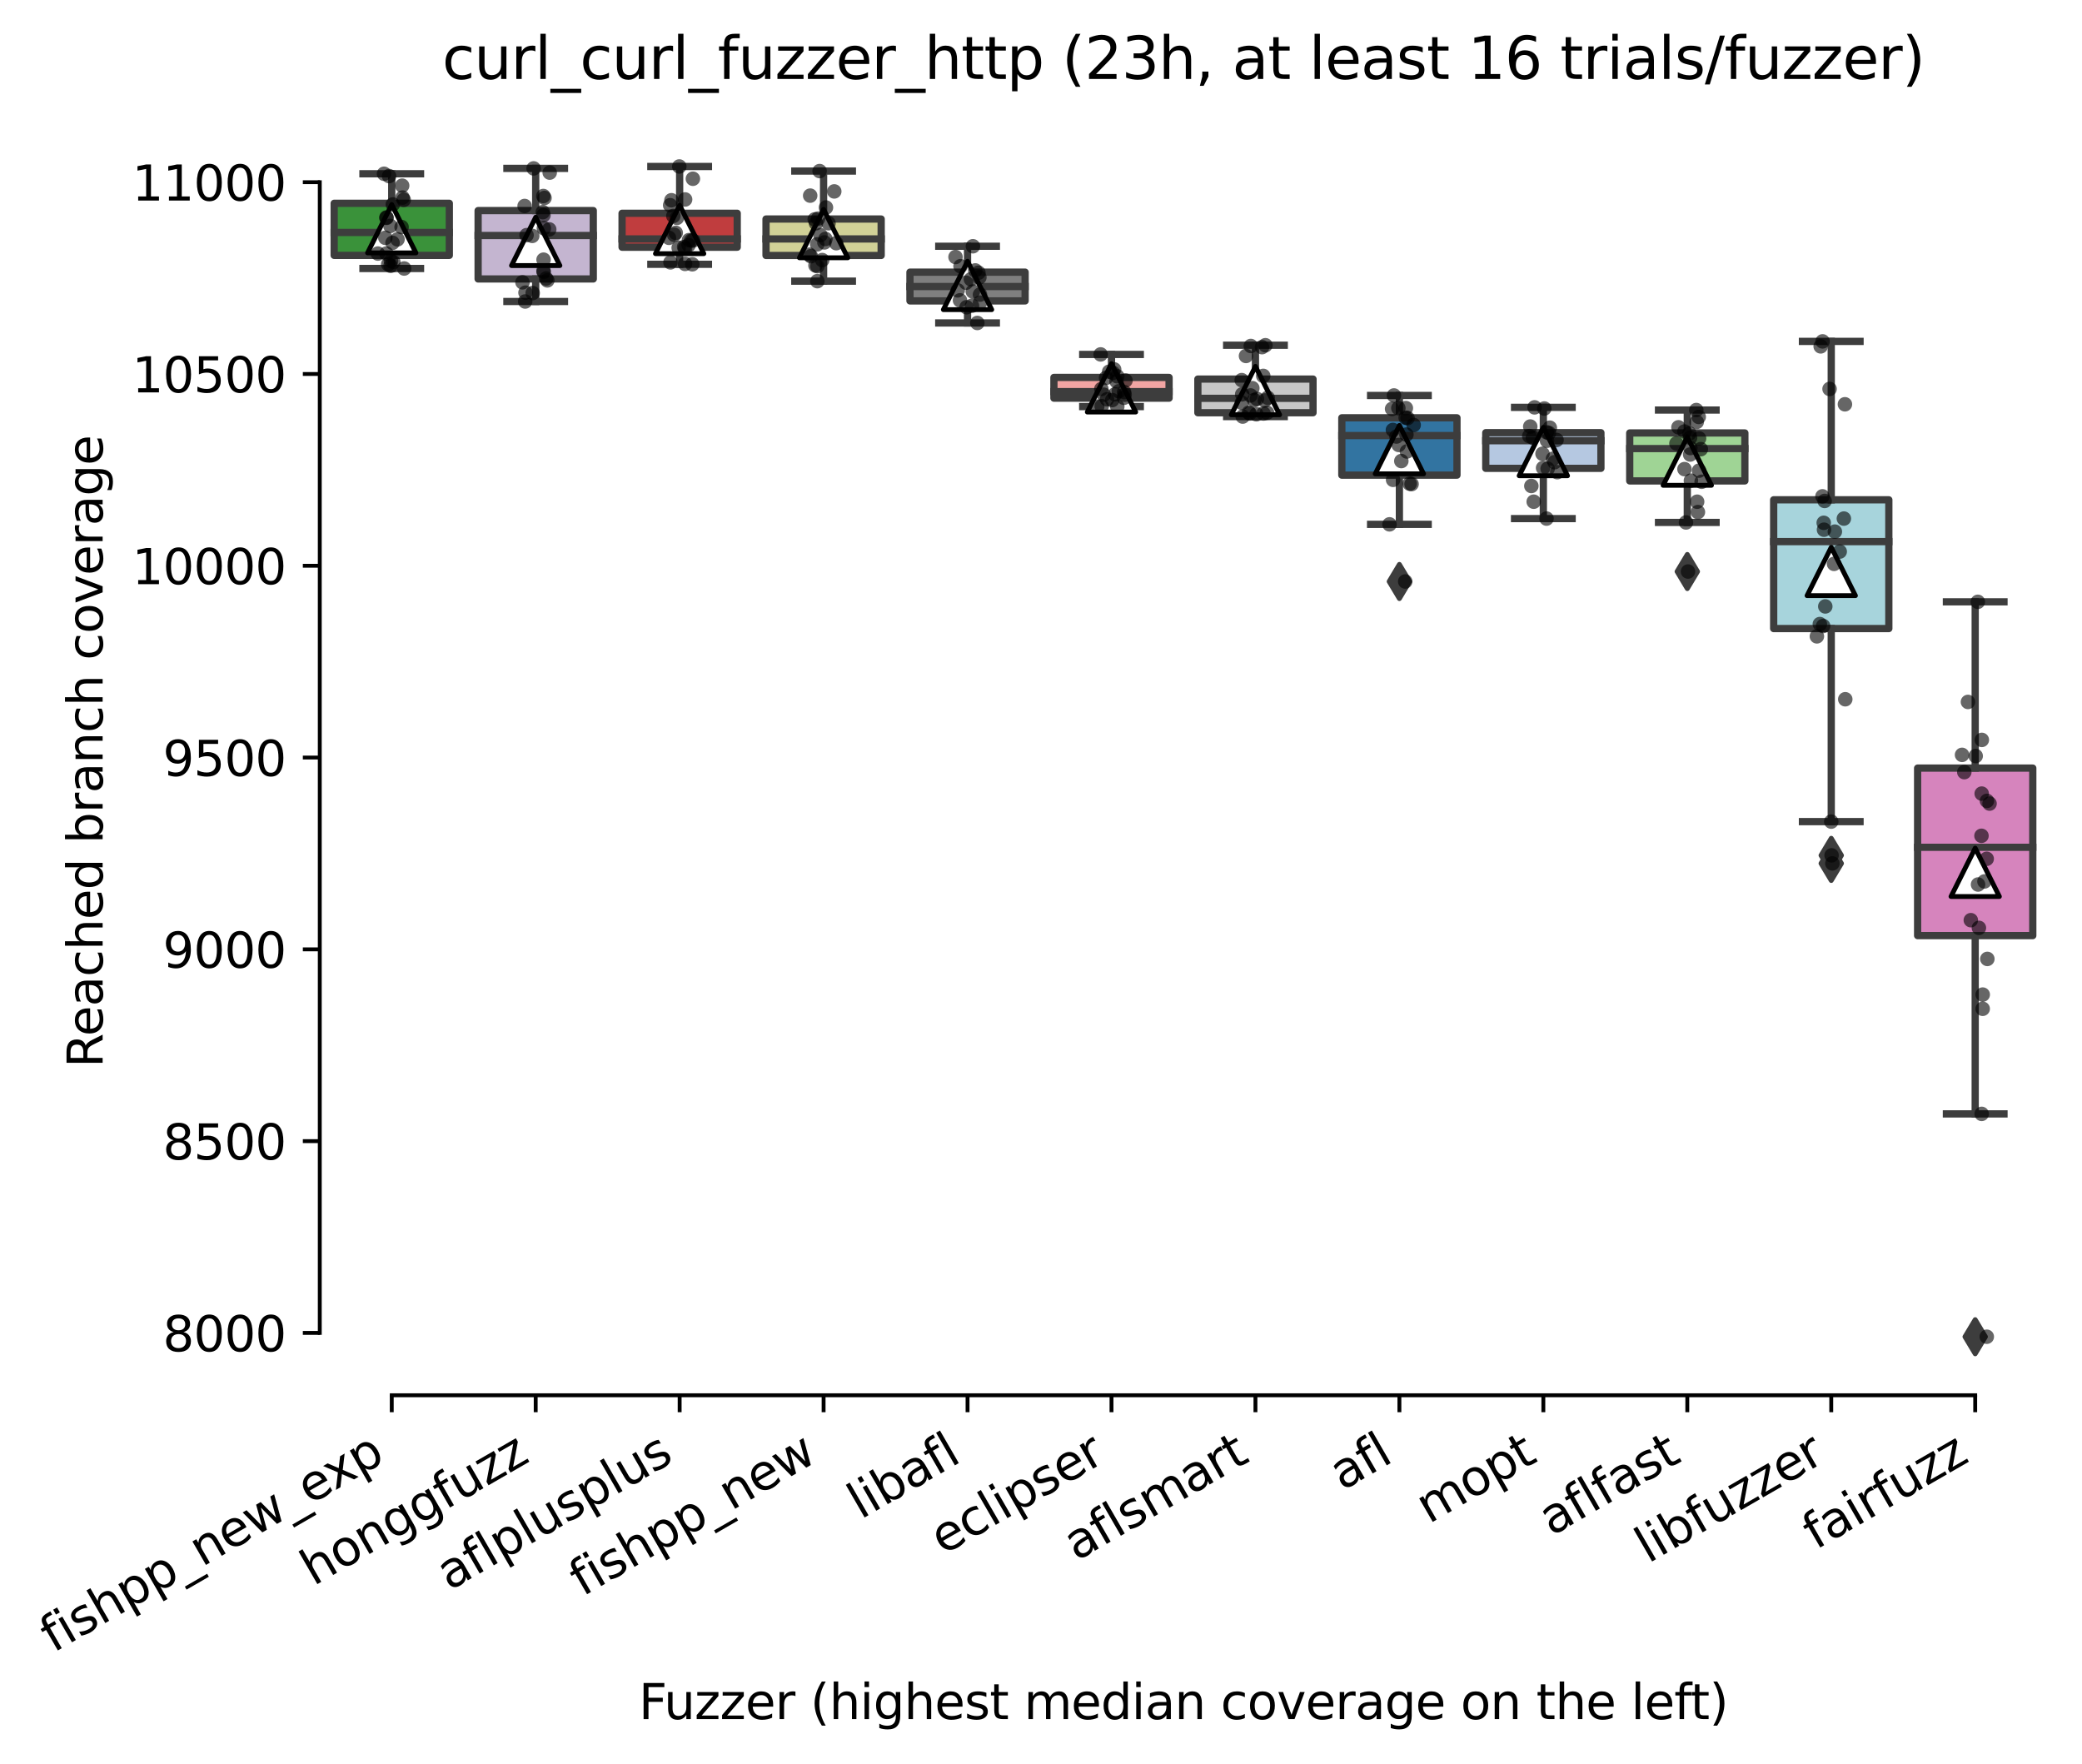 <?xml version="1.0" encoding="utf-8" standalone="no"?>
<!DOCTYPE svg PUBLIC "-//W3C//DTD SVG 1.1//EN"
  "http://www.w3.org/Graphics/SVG/1.1/DTD/svg11.dtd">
<svg xmlns:xlink="http://www.w3.org/1999/xlink" width="430.429pt" height="364.659pt" viewBox="0 0 430.429 364.659" xmlns="http://www.w3.org/2000/svg" version="1.1">
 <defs>
  <style type="text/css">*{stroke-linejoin: round; stroke-linecap: butt}</style>
 </defs>
 <g id="figure_1">
  <g id="patch_1">
   <path d="M 0 364.659 
L 430.429 364.659 
L 430.429 0 
L 0 0 
z
" style="fill: #ffffff"/>
  </g>
  <g id="axes_1">
   <g id="patch_2">
    <path d="M 66.109 288.43 
L 423.229 288.43 
L 423.229 22.318 
L 66.109 22.318 
z
" style="fill: #ffffff"/>
   </g>
   <g id="patch_3">
    <path d="M 69.085 52.79 
L 92.893 52.79 
L 92.893 42.026 
L 69.085 42.026 
L 69.085 52.79 
z
" clip-path="url(#p4749d0a1e3)" style="fill: #3a923a; stroke: #3d3d3d; stroke-width: 1.5; stroke-linejoin: miter"/>
   </g>
   <g id="patch_4">
    <path d="M 98.845 57.667 
L 122.653 57.667 
L 122.653 43.533 
L 98.845 43.533 
L 98.845 57.667 
z
" clip-path="url(#p4749d0a1e3)" style="fill: #c4b5d0; stroke: #3d3d3d; stroke-width: 1.5; stroke-linejoin: miter"/>
   </g>
   <g id="patch_5">
    <path d="M 128.605 51.105 
L 152.413 51.105 
L 152.413 44.088 
L 128.605 44.088 
L 128.605 51.105 
z
" clip-path="url(#p4749d0a1e3)" style="fill: #c03d3e; stroke: #3d3d3d; stroke-width: 1.5; stroke-linejoin: miter"/>
   </g>
   <g id="patch_6">
    <path d="M 158.365 52.81 
L 182.173 52.81 
L 182.173 45.277 
L 158.365 45.277 
L 158.365 52.81 
z
" clip-path="url(#p4749d0a1e3)" style="fill: #d1d197; stroke: #3d3d3d; stroke-width: 1.5; stroke-linejoin: miter"/>
   </g>
   <g id="patch_7">
    <path d="M 188.125 62.206 
L 211.933 62.206 
L 211.933 56.259 
L 188.125 56.259 
L 188.125 62.206 
z
" clip-path="url(#p4749d0a1e3)" style="fill: #7f7f7f; stroke: #3d3d3d; stroke-width: 1.5; stroke-linejoin: miter"/>
   </g>
   <g id="patch_8">
    <path d="M 217.885 82.307 
L 241.693 82.307 
L 241.693 78.025 
L 217.885 78.025 
L 217.885 82.307 
z
" clip-path="url(#p4749d0a1e3)" style="fill: #f2a5a3; stroke: #3d3d3d; stroke-width: 1.5; stroke-linejoin: miter"/>
   </g>
   <g id="patch_9">
    <path d="M 247.645 85.32 
L 271.453 85.32 
L 271.453 78.362 
L 247.645 78.362 
L 247.645 85.32 
z
" clip-path="url(#p4749d0a1e3)" style="fill: #c7c7c7; stroke: #3d3d3d; stroke-width: 1.5; stroke-linejoin: miter"/>
   </g>
   <g id="patch_10">
    <path d="M 277.405 98.224 
L 301.213 98.224 
L 301.213 86.37 
L 277.405 86.37 
L 277.405 98.224 
z
" clip-path="url(#p4749d0a1e3)" style="fill: #3274a1; stroke: #3d3d3d; stroke-width: 1.5; stroke-linejoin: miter"/>
   </g>
   <g id="patch_11">
    <path d="M 307.165 96.817 
L 330.973 96.817 
L 330.973 89.443 
L 307.165 89.443 
L 307.165 96.817 
z
" clip-path="url(#p4749d0a1e3)" style="fill: #b5c8e1; stroke: #3d3d3d; stroke-width: 1.5; stroke-linejoin: miter"/>
   </g>
   <g id="patch_12">
    <path d="M 336.925 99.414 
L 360.733 99.414 
L 360.733 89.502 
L 336.925 89.502 
L 336.925 99.414 
z
" clip-path="url(#p4749d0a1e3)" style="fill: #9fd495; stroke: #3d3d3d; stroke-width: 1.5; stroke-linejoin: miter"/>
   </g>
   <g id="patch_13">
    <path d="M 366.685 129.941 
L 390.493 129.941 
L 390.493 103.319 
L 366.685 103.319 
L 366.685 129.941 
z
" clip-path="url(#p4749d0a1e3)" style="fill: #a7d4dc; stroke: #3d3d3d; stroke-width: 1.5; stroke-linejoin: miter"/>
   </g>
   <g id="patch_14">
    <path d="M 396.445 193.414 
L 420.253 193.414 
L 420.253 158.784 
L 396.445 158.784 
L 396.445 193.414 
z
" clip-path="url(#p4749d0a1e3)" style="fill: #d684bd; stroke: #3d3d3d; stroke-width: 1.5; stroke-linejoin: miter"/>
   </g>
   <g id="matplotlib.axis_1">
    <g id="xtick_1">
     <g id="line2d_1">
      <defs>
       <path id="mfc893fe416" d="M 0 0 
L 0 3.5 
" style="stroke: #000000; stroke-width: 0.8"/>
      </defs>
      <g>
       <use xlink:href="#mfc893fe416" x="80.989" y="288.43" style="stroke: #000000; stroke-width: 0.8"/>
      </g>
     </g>
     <g id="text_1">
      <!-- fishpp_new_exp -->
      <g transform="translate(10.999 341.739) rotate(-30) scale(0.1 -0.1)">
       <defs>
        <path id="DejaVuSans-66" d="M 2375 4863 
L 2375 4384 
L 1825 4384 
Q 1516 4384 1395 4259 
Q 1275 4134 1275 3809 
L 1275 3500 
L 2222 3500 
L 2222 3053 
L 1275 3053 
L 1275 0 
L 697 0 
L 697 3053 
L 147 3053 
L 147 3500 
L 697 3500 
L 697 3744 
Q 697 4328 969 4595 
Q 1241 4863 1831 4863 
L 2375 4863 
z
" transform="scale(0.016)"/>
        <path id="DejaVuSans-69" d="M 603 3500 
L 1178 3500 
L 1178 0 
L 603 0 
L 603 3500 
z
M 603 4863 
L 1178 4863 
L 1178 4134 
L 603 4134 
L 603 4863 
z
" transform="scale(0.016)"/>
        <path id="DejaVuSans-73" d="M 2834 3397 
L 2834 2853 
Q 2591 2978 2328 3040 
Q 2066 3103 1784 3103 
Q 1356 3103 1142 2972 
Q 928 2841 928 2578 
Q 928 2378 1081 2264 
Q 1234 2150 1697 2047 
L 1894 2003 
Q 2506 1872 2764 1633 
Q 3022 1394 3022 966 
Q 3022 478 2636 193 
Q 2250 -91 1575 -91 
Q 1294 -91 989 -36 
Q 684 19 347 128 
L 347 722 
Q 666 556 975 473 
Q 1284 391 1588 391 
Q 1994 391 2212 530 
Q 2431 669 2431 922 
Q 2431 1156 2273 1281 
Q 2116 1406 1581 1522 
L 1381 1569 
Q 847 1681 609 1914 
Q 372 2147 372 2553 
Q 372 3047 722 3315 
Q 1072 3584 1716 3584 
Q 2034 3584 2315 3537 
Q 2597 3491 2834 3397 
z
" transform="scale(0.016)"/>
        <path id="DejaVuSans-68" d="M 3513 2113 
L 3513 0 
L 2938 0 
L 2938 2094 
Q 2938 2591 2744 2837 
Q 2550 3084 2163 3084 
Q 1697 3084 1428 2787 
Q 1159 2491 1159 1978 
L 1159 0 
L 581 0 
L 581 4863 
L 1159 4863 
L 1159 2956 
Q 1366 3272 1645 3428 
Q 1925 3584 2291 3584 
Q 2894 3584 3203 3211 
Q 3513 2838 3513 2113 
z
" transform="scale(0.016)"/>
        <path id="DejaVuSans-70" d="M 1159 525 
L 1159 -1331 
L 581 -1331 
L 581 3500 
L 1159 3500 
L 1159 2969 
Q 1341 3281 1617 3432 
Q 1894 3584 2278 3584 
Q 2916 3584 3314 3078 
Q 3713 2572 3713 1747 
Q 3713 922 3314 415 
Q 2916 -91 2278 -91 
Q 1894 -91 1617 61 
Q 1341 213 1159 525 
z
M 3116 1747 
Q 3116 2381 2855 2742 
Q 2594 3103 2138 3103 
Q 1681 3103 1420 2742 
Q 1159 2381 1159 1747 
Q 1159 1113 1420 752 
Q 1681 391 2138 391 
Q 2594 391 2855 752 
Q 3116 1113 3116 1747 
z
" transform="scale(0.016)"/>
        <path id="DejaVuSans-5f" d="M 3263 -1063 
L 3263 -1509 
L -63 -1509 
L -63 -1063 
L 3263 -1063 
z
" transform="scale(0.016)"/>
        <path id="DejaVuSans-6e" d="M 3513 2113 
L 3513 0 
L 2938 0 
L 2938 2094 
Q 2938 2591 2744 2837 
Q 2550 3084 2163 3084 
Q 1697 3084 1428 2787 
Q 1159 2491 1159 1978 
L 1159 0 
L 581 0 
L 581 3500 
L 1159 3500 
L 1159 2956 
Q 1366 3272 1645 3428 
Q 1925 3584 2291 3584 
Q 2894 3584 3203 3211 
Q 3513 2838 3513 2113 
z
" transform="scale(0.016)"/>
        <path id="DejaVuSans-65" d="M 3597 1894 
L 3597 1613 
L 953 1613 
Q 991 1019 1311 708 
Q 1631 397 2203 397 
Q 2534 397 2845 478 
Q 3156 559 3463 722 
L 3463 178 
Q 3153 47 2828 -22 
Q 2503 -91 2169 -91 
Q 1331 -91 842 396 
Q 353 884 353 1716 
Q 353 2575 817 3079 
Q 1281 3584 2069 3584 
Q 2775 3584 3186 3129 
Q 3597 2675 3597 1894 
z
M 3022 2063 
Q 3016 2534 2758 2815 
Q 2500 3097 2075 3097 
Q 1594 3097 1305 2825 
Q 1016 2553 972 2059 
L 3022 2063 
z
" transform="scale(0.016)"/>
        <path id="DejaVuSans-77" d="M 269 3500 
L 844 3500 
L 1563 769 
L 2278 3500 
L 2956 3500 
L 3675 769 
L 4391 3500 
L 4966 3500 
L 4050 0 
L 3372 0 
L 2619 2869 
L 1863 0 
L 1184 0 
L 269 3500 
z
" transform="scale(0.016)"/>
        <path id="DejaVuSans-78" d="M 3513 3500 
L 2247 1797 
L 3578 0 
L 2900 0 
L 1881 1375 
L 863 0 
L 184 0 
L 1544 1831 
L 300 3500 
L 978 3500 
L 1906 2253 
L 2834 3500 
L 3513 3500 
z
" transform="scale(0.016)"/>
       </defs>
       <use xlink:href="#DejaVuSans-66"/>
       <use xlink:href="#DejaVuSans-69" x="35.205"/>
       <use xlink:href="#DejaVuSans-73" x="62.988"/>
       <use xlink:href="#DejaVuSans-68" x="115.088"/>
       <use xlink:href="#DejaVuSans-70" x="178.467"/>
       <use xlink:href="#DejaVuSans-70" x="241.943"/>
       <use xlink:href="#DejaVuSans-5f" x="305.42"/>
       <use xlink:href="#DejaVuSans-6e" x="355.42"/>
       <use xlink:href="#DejaVuSans-65" x="418.799"/>
       <use xlink:href="#DejaVuSans-77" x="480.322"/>
       <use xlink:href="#DejaVuSans-5f" x="562.109"/>
       <use xlink:href="#DejaVuSans-65" x="612.109"/>
       <use xlink:href="#DejaVuSans-78" x="671.883"/>
       <use xlink:href="#DejaVuSans-70" x="731.062"/>
      </g>
     </g>
    </g>
    <g id="xtick_2">
     <g id="line2d_2">
      <g>
       <use xlink:href="#mfc893fe416" x="110.749" y="288.43" style="stroke: #000000; stroke-width: 0.8"/>
      </g>
     </g>
     <g id="text_2">
      <!-- honggfuzz -->
      <g transform="translate(64.81 327.933) rotate(-30) scale(0.1 -0.1)">
       <defs>
        <path id="DejaVuSans-6f" d="M 1959 3097 
Q 1497 3097 1228 2736 
Q 959 2375 959 1747 
Q 959 1119 1226 758 
Q 1494 397 1959 397 
Q 2419 397 2687 759 
Q 2956 1122 2956 1747 
Q 2956 2369 2687 2733 
Q 2419 3097 1959 3097 
z
M 1959 3584 
Q 2709 3584 3137 3096 
Q 3566 2609 3566 1747 
Q 3566 888 3137 398 
Q 2709 -91 1959 -91 
Q 1206 -91 779 398 
Q 353 888 353 1747 
Q 353 2609 779 3096 
Q 1206 3584 1959 3584 
z
" transform="scale(0.016)"/>
        <path id="DejaVuSans-67" d="M 2906 1791 
Q 2906 2416 2648 2759 
Q 2391 3103 1925 3103 
Q 1463 3103 1205 2759 
Q 947 2416 947 1791 
Q 947 1169 1205 825 
Q 1463 481 1925 481 
Q 2391 481 2648 825 
Q 2906 1169 2906 1791 
z
M 3481 434 
Q 3481 -459 3084 -895 
Q 2688 -1331 1869 -1331 
Q 1566 -1331 1297 -1286 
Q 1028 -1241 775 -1147 
L 775 -588 
Q 1028 -725 1275 -790 
Q 1522 -856 1778 -856 
Q 2344 -856 2625 -561 
Q 2906 -266 2906 331 
L 2906 616 
Q 2728 306 2450 153 
Q 2172 0 1784 0 
Q 1141 0 747 490 
Q 353 981 353 1791 
Q 353 2603 747 3093 
Q 1141 3584 1784 3584 
Q 2172 3584 2450 3431 
Q 2728 3278 2906 2969 
L 2906 3500 
L 3481 3500 
L 3481 434 
z
" transform="scale(0.016)"/>
        <path id="DejaVuSans-75" d="M 544 1381 
L 544 3500 
L 1119 3500 
L 1119 1403 
Q 1119 906 1312 657 
Q 1506 409 1894 409 
Q 2359 409 2629 706 
Q 2900 1003 2900 1516 
L 2900 3500 
L 3475 3500 
L 3475 0 
L 2900 0 
L 2900 538 
Q 2691 219 2414 64 
Q 2138 -91 1772 -91 
Q 1169 -91 856 284 
Q 544 659 544 1381 
z
M 1991 3584 
L 1991 3584 
z
" transform="scale(0.016)"/>
        <path id="DejaVuSans-7a" d="M 353 3500 
L 3084 3500 
L 3084 2975 
L 922 459 
L 3084 459 
L 3084 0 
L 275 0 
L 275 525 
L 2438 3041 
L 353 3041 
L 353 3500 
z
" transform="scale(0.016)"/>
       </defs>
       <use xlink:href="#DejaVuSans-68"/>
       <use xlink:href="#DejaVuSans-6f" x="63.379"/>
       <use xlink:href="#DejaVuSans-6e" x="124.561"/>
       <use xlink:href="#DejaVuSans-67" x="187.939"/>
       <use xlink:href="#DejaVuSans-67" x="251.416"/>
       <use xlink:href="#DejaVuSans-66" x="314.893"/>
       <use xlink:href="#DejaVuSans-75" x="350.098"/>
       <use xlink:href="#DejaVuSans-7a" x="413.477"/>
       <use xlink:href="#DejaVuSans-7a" x="465.967"/>
      </g>
     </g>
    </g>
    <g id="xtick_3">
     <g id="line2d_3">
      <g>
       <use xlink:href="#mfc893fe416" x="140.509" y="288.43" style="stroke: #000000; stroke-width: 0.8"/>
      </g>
     </g>
     <g id="text_3">
      <!-- aflplusplus -->
      <g transform="translate(92.9 328.897) rotate(-30) scale(0.1 -0.1)">
       <defs>
        <path id="DejaVuSans-61" d="M 2194 1759 
Q 1497 1759 1228 1600 
Q 959 1441 959 1056 
Q 959 750 1161 570 
Q 1363 391 1709 391 
Q 2188 391 2477 730 
Q 2766 1069 2766 1631 
L 2766 1759 
L 2194 1759 
z
M 3341 1997 
L 3341 0 
L 2766 0 
L 2766 531 
Q 2569 213 2275 61 
Q 1981 -91 1556 -91 
Q 1019 -91 701 211 
Q 384 513 384 1019 
Q 384 1609 779 1909 
Q 1175 2209 1959 2209 
L 2766 2209 
L 2766 2266 
Q 2766 2663 2505 2880 
Q 2244 3097 1772 3097 
Q 1472 3097 1187 3025 
Q 903 2953 641 2809 
L 641 3341 
Q 956 3463 1253 3523 
Q 1550 3584 1831 3584 
Q 2591 3584 2966 3190 
Q 3341 2797 3341 1997 
z
" transform="scale(0.016)"/>
        <path id="DejaVuSans-6c" d="M 603 4863 
L 1178 4863 
L 1178 0 
L 603 0 
L 603 4863 
z
" transform="scale(0.016)"/>
       </defs>
       <use xlink:href="#DejaVuSans-61"/>
       <use xlink:href="#DejaVuSans-66" x="61.279"/>
       <use xlink:href="#DejaVuSans-6c" x="96.484"/>
       <use xlink:href="#DejaVuSans-70" x="124.268"/>
       <use xlink:href="#DejaVuSans-6c" x="187.744"/>
       <use xlink:href="#DejaVuSans-75" x="215.527"/>
       <use xlink:href="#DejaVuSans-73" x="278.906"/>
       <use xlink:href="#DejaVuSans-70" x="331.006"/>
       <use xlink:href="#DejaVuSans-6c" x="394.482"/>
       <use xlink:href="#DejaVuSans-75" x="422.266"/>
       <use xlink:href="#DejaVuSans-73" x="485.645"/>
      </g>
     </g>
    </g>
    <g id="xtick_4">
     <g id="line2d_4">
      <g>
       <use xlink:href="#mfc893fe416" x="170.269" y="288.43" style="stroke: #000000; stroke-width: 0.8"/>
      </g>
     </g>
     <g id="text_4">
      <!-- fishpp_new -->
      <g transform="translate(120.41 330.116) rotate(-30) scale(0.1 -0.1)">
       <use xlink:href="#DejaVuSans-66"/>
       <use xlink:href="#DejaVuSans-69" x="35.205"/>
       <use xlink:href="#DejaVuSans-73" x="62.988"/>
       <use xlink:href="#DejaVuSans-68" x="115.088"/>
       <use xlink:href="#DejaVuSans-70" x="178.467"/>
       <use xlink:href="#DejaVuSans-70" x="241.943"/>
       <use xlink:href="#DejaVuSans-5f" x="305.42"/>
       <use xlink:href="#DejaVuSans-6e" x="355.42"/>
       <use xlink:href="#DejaVuSans-65" x="418.799"/>
       <use xlink:href="#DejaVuSans-77" x="480.322"/>
      </g>
     </g>
    </g>
    <g id="xtick_5">
     <g id="line2d_5">
      <g>
       <use xlink:href="#mfc893fe416" x="200.029" y="288.43" style="stroke: #000000; stroke-width: 0.8"/>
      </g>
     </g>
     <g id="text_5">
      <!-- libafl -->
      <g transform="translate(177.918 314.176) rotate(-30) scale(0.1 -0.1)">
       <defs>
        <path id="DejaVuSans-62" d="M 3116 1747 
Q 3116 2381 2855 2742 
Q 2594 3103 2138 3103 
Q 1681 3103 1420 2742 
Q 1159 2381 1159 1747 
Q 1159 1113 1420 752 
Q 1681 391 2138 391 
Q 2594 391 2855 752 
Q 3116 1113 3116 1747 
z
M 1159 2969 
Q 1341 3281 1617 3432 
Q 1894 3584 2278 3584 
Q 2916 3584 3314 3078 
Q 3713 2572 3713 1747 
Q 3713 922 3314 415 
Q 2916 -91 2278 -91 
Q 1894 -91 1617 61 
Q 1341 213 1159 525 
L 1159 0 
L 581 0 
L 581 4863 
L 1159 4863 
L 1159 2969 
z
" transform="scale(0.016)"/>
       </defs>
       <use xlink:href="#DejaVuSans-6c"/>
       <use xlink:href="#DejaVuSans-69" x="27.783"/>
       <use xlink:href="#DejaVuSans-62" x="55.566"/>
       <use xlink:href="#DejaVuSans-61" x="119.043"/>
       <use xlink:href="#DejaVuSans-66" x="180.322"/>
       <use xlink:href="#DejaVuSans-6c" x="215.527"/>
      </g>
     </g>
    </g>
    <g id="xtick_6">
     <g id="line2d_6">
      <g>
       <use xlink:href="#mfc893fe416" x="229.789" y="288.43" style="stroke: #000000; stroke-width: 0.8"/>
      </g>
     </g>
     <g id="text_6">
      <!-- eclipser -->
      <g transform="translate(194.949 321.525) rotate(-30) scale(0.1 -0.1)">
       <defs>
        <path id="DejaVuSans-63" d="M 3122 3366 
L 3122 2828 
Q 2878 2963 2633 3030 
Q 2388 3097 2138 3097 
Q 1578 3097 1268 2742 
Q 959 2388 959 1747 
Q 959 1106 1268 751 
Q 1578 397 2138 397 
Q 2388 397 2633 464 
Q 2878 531 3122 666 
L 3122 134 
Q 2881 22 2623 -34 
Q 2366 -91 2075 -91 
Q 1284 -91 818 406 
Q 353 903 353 1747 
Q 353 2603 823 3093 
Q 1294 3584 2113 3584 
Q 2378 3584 2631 3529 
Q 2884 3475 3122 3366 
z
" transform="scale(0.016)"/>
        <path id="DejaVuSans-72" d="M 2631 2963 
Q 2534 3019 2420 3045 
Q 2306 3072 2169 3072 
Q 1681 3072 1420 2755 
Q 1159 2438 1159 1844 
L 1159 0 
L 581 0 
L 581 3500 
L 1159 3500 
L 1159 2956 
Q 1341 3275 1631 3429 
Q 1922 3584 2338 3584 
Q 2397 3584 2469 3576 
Q 2541 3569 2628 3553 
L 2631 2963 
z
" transform="scale(0.016)"/>
       </defs>
       <use xlink:href="#DejaVuSans-65"/>
       <use xlink:href="#DejaVuSans-63" x="61.523"/>
       <use xlink:href="#DejaVuSans-6c" x="116.504"/>
       <use xlink:href="#DejaVuSans-69" x="144.287"/>
       <use xlink:href="#DejaVuSans-70" x="172.07"/>
       <use xlink:href="#DejaVuSans-73" x="235.547"/>
       <use xlink:href="#DejaVuSans-65" x="287.646"/>
       <use xlink:href="#DejaVuSans-72" x="349.17"/>
      </g>
     </g>
    </g>
    <g id="xtick_7">
     <g id="line2d_7">
      <g>
       <use xlink:href="#mfc893fe416" x="259.549" y="288.43" style="stroke: #000000; stroke-width: 0.8"/>
      </g>
     </g>
     <g id="text_7">
      <!-- aflsmart -->
      <g transform="translate(222.538 322.779) rotate(-30) scale(0.1 -0.1)">
       <defs>
        <path id="DejaVuSans-6d" d="M 3328 2828 
Q 3544 3216 3844 3400 
Q 4144 3584 4550 3584 
Q 5097 3584 5394 3201 
Q 5691 2819 5691 2113 
L 5691 0 
L 5113 0 
L 5113 2094 
Q 5113 2597 4934 2840 
Q 4756 3084 4391 3084 
Q 3944 3084 3684 2787 
Q 3425 2491 3425 1978 
L 3425 0 
L 2847 0 
L 2847 2094 
Q 2847 2600 2669 2842 
Q 2491 3084 2119 3084 
Q 1678 3084 1418 2786 
Q 1159 2488 1159 1978 
L 1159 0 
L 581 0 
L 581 3500 
L 1159 3500 
L 1159 2956 
Q 1356 3278 1631 3431 
Q 1906 3584 2284 3584 
Q 2666 3584 2933 3390 
Q 3200 3197 3328 2828 
z
" transform="scale(0.016)"/>
        <path id="DejaVuSans-74" d="M 1172 4494 
L 1172 3500 
L 2356 3500 
L 2356 3053 
L 1172 3053 
L 1172 1153 
Q 1172 725 1289 603 
Q 1406 481 1766 481 
L 2356 481 
L 2356 0 
L 1766 0 
Q 1100 0 847 248 
Q 594 497 594 1153 
L 594 3053 
L 172 3053 
L 172 3500 
L 594 3500 
L 594 4494 
L 1172 4494 
z
" transform="scale(0.016)"/>
       </defs>
       <use xlink:href="#DejaVuSans-61"/>
       <use xlink:href="#DejaVuSans-66" x="61.279"/>
       <use xlink:href="#DejaVuSans-6c" x="96.484"/>
       <use xlink:href="#DejaVuSans-73" x="124.268"/>
       <use xlink:href="#DejaVuSans-6d" x="176.367"/>
       <use xlink:href="#DejaVuSans-61" x="273.779"/>
       <use xlink:href="#DejaVuSans-72" x="335.059"/>
       <use xlink:href="#DejaVuSans-74" x="376.172"/>
      </g>
     </g>
    </g>
    <g id="xtick_8">
     <g id="line2d_8">
      <g>
       <use xlink:href="#mfc893fe416" x="289.309" y="288.43" style="stroke: #000000; stroke-width: 0.8"/>
      </g>
     </g>
     <g id="text_8">
      <!-- afl -->
      <g transform="translate(277.508 308.224) rotate(-30) scale(0.1 -0.1)">
       <use xlink:href="#DejaVuSans-61"/>
       <use xlink:href="#DejaVuSans-66" x="61.279"/>
       <use xlink:href="#DejaVuSans-6c" x="96.484"/>
      </g>
     </g>
    </g>
    <g id="xtick_9">
     <g id="line2d_9">
      <g>
       <use xlink:href="#mfc893fe416" x="319.069" y="288.43" style="stroke: #000000; stroke-width: 0.8"/>
      </g>
     </g>
     <g id="text_9">
      <!-- mopt -->
      <g transform="translate(295.402 315.075) rotate(-30) scale(0.1 -0.1)">
       <use xlink:href="#DejaVuSans-6d"/>
       <use xlink:href="#DejaVuSans-6f" x="97.412"/>
       <use xlink:href="#DejaVuSans-70" x="158.594"/>
       <use xlink:href="#DejaVuSans-74" x="222.07"/>
      </g>
     </g>
    </g>
    <g id="xtick_10">
     <g id="line2d_10">
      <g>
       <use xlink:href="#mfc893fe416" x="348.829" y="288.43" style="stroke: #000000; stroke-width: 0.8"/>
      </g>
     </g>
     <g id="text_10">
      <!-- aflfast -->
      <g transform="translate(320.765 317.613) rotate(-30) scale(0.1 -0.1)">
       <use xlink:href="#DejaVuSans-61"/>
       <use xlink:href="#DejaVuSans-66" x="61.279"/>
       <use xlink:href="#DejaVuSans-6c" x="96.484"/>
       <use xlink:href="#DejaVuSans-66" x="124.268"/>
       <use xlink:href="#DejaVuSans-61" x="159.473"/>
       <use xlink:href="#DejaVuSans-73" x="220.752"/>
       <use xlink:href="#DejaVuSans-74" x="272.852"/>
      </g>
     </g>
    </g>
    <g id="xtick_11">
     <g id="line2d_11">
      <g>
       <use xlink:href="#mfc893fe416" x="378.589" y="288.43" style="stroke: #000000; stroke-width: 0.8"/>
      </g>
     </g>
     <g id="text_11">
      <!-- libfuzzer -->
      <g transform="translate(340.723 323.272) rotate(-30) scale(0.1 -0.1)">
       <use xlink:href="#DejaVuSans-6c"/>
       <use xlink:href="#DejaVuSans-69" x="27.783"/>
       <use xlink:href="#DejaVuSans-62" x="55.566"/>
       <use xlink:href="#DejaVuSans-66" x="119.043"/>
       <use xlink:href="#DejaVuSans-75" x="154.248"/>
       <use xlink:href="#DejaVuSans-7a" x="217.627"/>
       <use xlink:href="#DejaVuSans-7a" x="270.117"/>
       <use xlink:href="#DejaVuSans-65" x="322.607"/>
       <use xlink:href="#DejaVuSans-72" x="384.131"/>
      </g>
     </g>
    </g>
    <g id="xtick_12">
     <g id="line2d_12">
      <g>
       <use xlink:href="#mfc893fe416" x="408.349" y="288.43" style="stroke: #000000; stroke-width: 0.8"/>
      </g>
     </g>
     <g id="text_12">
      <!-- fairfuzz -->
      <g transform="translate(375.36 320.457) rotate(-30) scale(0.1 -0.1)">
       <use xlink:href="#DejaVuSans-66"/>
       <use xlink:href="#DejaVuSans-61" x="35.205"/>
       <use xlink:href="#DejaVuSans-69" x="96.484"/>
       <use xlink:href="#DejaVuSans-72" x="124.268"/>
       <use xlink:href="#DejaVuSans-66" x="165.381"/>
       <use xlink:href="#DejaVuSans-75" x="200.586"/>
       <use xlink:href="#DejaVuSans-7a" x="263.965"/>
       <use xlink:href="#DejaVuSans-7a" x="316.455"/>
      </g>
     </g>
    </g>
    <g id="text_13">
     <!-- Fuzzer (highest median coverage on the left) -->
     <g transform="translate(132.051 355.379) scale(0.1 -0.1)">
      <defs>
       <path id="DejaVuSans-46" d="M 628 4666 
L 3309 4666 
L 3309 4134 
L 1259 4134 
L 1259 2759 
L 3109 2759 
L 3109 2228 
L 1259 2228 
L 1259 0 
L 628 0 
L 628 4666 
z
" transform="scale(0.016)"/>
       <path id="DejaVuSans-20" transform="scale(0.016)"/>
       <path id="DejaVuSans-28" d="M 1984 4856 
Q 1566 4138 1362 3434 
Q 1159 2731 1159 2009 
Q 1159 1288 1364 580 
Q 1569 -128 1984 -844 
L 1484 -844 
Q 1016 -109 783 600 
Q 550 1309 550 2009 
Q 550 2706 781 3412 
Q 1013 4119 1484 4856 
L 1984 4856 
z
" transform="scale(0.016)"/>
       <path id="DejaVuSans-64" d="M 2906 2969 
L 2906 4863 
L 3481 4863 
L 3481 0 
L 2906 0 
L 2906 525 
Q 2725 213 2448 61 
Q 2172 -91 1784 -91 
Q 1150 -91 751 415 
Q 353 922 353 1747 
Q 353 2572 751 3078 
Q 1150 3584 1784 3584 
Q 2172 3584 2448 3432 
Q 2725 3281 2906 2969 
z
M 947 1747 
Q 947 1113 1208 752 
Q 1469 391 1925 391 
Q 2381 391 2643 752 
Q 2906 1113 2906 1747 
Q 2906 2381 2643 2742 
Q 2381 3103 1925 3103 
Q 1469 3103 1208 2742 
Q 947 2381 947 1747 
z
" transform="scale(0.016)"/>
       <path id="DejaVuSans-76" d="M 191 3500 
L 800 3500 
L 1894 563 
L 2988 3500 
L 3597 3500 
L 2284 0 
L 1503 0 
L 191 3500 
z
" transform="scale(0.016)"/>
       <path id="DejaVuSans-29" d="M 513 4856 
L 1013 4856 
Q 1481 4119 1714 3412 
Q 1947 2706 1947 2009 
Q 1947 1309 1714 600 
Q 1481 -109 1013 -844 
L 513 -844 
Q 928 -128 1133 580 
Q 1338 1288 1338 2009 
Q 1338 2731 1133 3434 
Q 928 4138 513 4856 
z
" transform="scale(0.016)"/>
      </defs>
      <use xlink:href="#DejaVuSans-46"/>
      <use xlink:href="#DejaVuSans-75" x="52.02"/>
      <use xlink:href="#DejaVuSans-7a" x="115.398"/>
      <use xlink:href="#DejaVuSans-7a" x="167.889"/>
      <use xlink:href="#DejaVuSans-65" x="220.379"/>
      <use xlink:href="#DejaVuSans-72" x="281.902"/>
      <use xlink:href="#DejaVuSans-20" x="323.016"/>
      <use xlink:href="#DejaVuSans-28" x="354.803"/>
      <use xlink:href="#DejaVuSans-68" x="393.816"/>
      <use xlink:href="#DejaVuSans-69" x="457.195"/>
      <use xlink:href="#DejaVuSans-67" x="484.979"/>
      <use xlink:href="#DejaVuSans-68" x="548.455"/>
      <use xlink:href="#DejaVuSans-65" x="611.834"/>
      <use xlink:href="#DejaVuSans-73" x="673.357"/>
      <use xlink:href="#DejaVuSans-74" x="725.457"/>
      <use xlink:href="#DejaVuSans-20" x="764.666"/>
      <use xlink:href="#DejaVuSans-6d" x="796.453"/>
      <use xlink:href="#DejaVuSans-65" x="893.865"/>
      <use xlink:href="#DejaVuSans-64" x="955.389"/>
      <use xlink:href="#DejaVuSans-69" x="1018.865"/>
      <use xlink:href="#DejaVuSans-61" x="1046.648"/>
      <use xlink:href="#DejaVuSans-6e" x="1107.928"/>
      <use xlink:href="#DejaVuSans-20" x="1171.307"/>
      <use xlink:href="#DejaVuSans-63" x="1203.094"/>
      <use xlink:href="#DejaVuSans-6f" x="1258.074"/>
      <use xlink:href="#DejaVuSans-76" x="1319.256"/>
      <use xlink:href="#DejaVuSans-65" x="1378.436"/>
      <use xlink:href="#DejaVuSans-72" x="1439.959"/>
      <use xlink:href="#DejaVuSans-61" x="1481.072"/>
      <use xlink:href="#DejaVuSans-67" x="1542.352"/>
      <use xlink:href="#DejaVuSans-65" x="1605.828"/>
      <use xlink:href="#DejaVuSans-20" x="1667.352"/>
      <use xlink:href="#DejaVuSans-6f" x="1699.139"/>
      <use xlink:href="#DejaVuSans-6e" x="1760.32"/>
      <use xlink:href="#DejaVuSans-20" x="1823.699"/>
      <use xlink:href="#DejaVuSans-74" x="1855.486"/>
      <use xlink:href="#DejaVuSans-68" x="1894.695"/>
      <use xlink:href="#DejaVuSans-65" x="1958.074"/>
      <use xlink:href="#DejaVuSans-20" x="2019.598"/>
      <use xlink:href="#DejaVuSans-6c" x="2051.385"/>
      <use xlink:href="#DejaVuSans-65" x="2079.168"/>
      <use xlink:href="#DejaVuSans-66" x="2140.691"/>
      <use xlink:href="#DejaVuSans-74" x="2174.146"/>
      <use xlink:href="#DejaVuSans-29" x="2213.355"/>
     </g>
    </g>
   </g>
   <g id="matplotlib.axis_2">
    <g id="ytick_1">
     <g id="line2d_13">
      <defs>
       <path id="m80ac951a39" d="M 0 0 
L -3.5 0 
" style="stroke: #000000; stroke-width: 0.8"/>
      </defs>
      <g>
       <use xlink:href="#m80ac951a39" x="66.109" y="275.541" style="stroke: #000000; stroke-width: 0.8"/>
      </g>
     </g>
     <g id="text_14">
      <!-- 8000 -->
      <g transform="translate(33.659 279.34) scale(0.1 -0.1)">
       <defs>
        <path id="DejaVuSans-38" d="M 2034 2216 
Q 1584 2216 1326 1975 
Q 1069 1734 1069 1313 
Q 1069 891 1326 650 
Q 1584 409 2034 409 
Q 2484 409 2743 651 
Q 3003 894 3003 1313 
Q 3003 1734 2745 1975 
Q 2488 2216 2034 2216 
z
M 1403 2484 
Q 997 2584 770 2862 
Q 544 3141 544 3541 
Q 544 4100 942 4425 
Q 1341 4750 2034 4750 
Q 2731 4750 3128 4425 
Q 3525 4100 3525 3541 
Q 3525 3141 3298 2862 
Q 3072 2584 2669 2484 
Q 3125 2378 3379 2068 
Q 3634 1759 3634 1313 
Q 3634 634 3220 271 
Q 2806 -91 2034 -91 
Q 1263 -91 848 271 
Q 434 634 434 1313 
Q 434 1759 690 2068 
Q 947 2378 1403 2484 
z
M 1172 3481 
Q 1172 3119 1398 2916 
Q 1625 2713 2034 2713 
Q 2441 2713 2670 2916 
Q 2900 3119 2900 3481 
Q 2900 3844 2670 4047 
Q 2441 4250 2034 4250 
Q 1625 4250 1398 4047 
Q 1172 3844 1172 3481 
z
" transform="scale(0.016)"/>
        <path id="DejaVuSans-30" d="M 2034 4250 
Q 1547 4250 1301 3770 
Q 1056 3291 1056 2328 
Q 1056 1369 1301 889 
Q 1547 409 2034 409 
Q 2525 409 2770 889 
Q 3016 1369 3016 2328 
Q 3016 3291 2770 3770 
Q 2525 4250 2034 4250 
z
M 2034 4750 
Q 2819 4750 3233 4129 
Q 3647 3509 3647 2328 
Q 3647 1150 3233 529 
Q 2819 -91 2034 -91 
Q 1250 -91 836 529 
Q 422 1150 422 2328 
Q 422 3509 836 4129 
Q 1250 4750 2034 4750 
z
" transform="scale(0.016)"/>
       </defs>
       <use xlink:href="#DejaVuSans-38"/>
       <use xlink:href="#DejaVuSans-30" x="63.623"/>
       <use xlink:href="#DejaVuSans-30" x="127.246"/>
       <use xlink:href="#DejaVuSans-30" x="190.869"/>
      </g>
     </g>
    </g>
    <g id="ytick_2">
     <g id="line2d_14">
      <g>
       <use xlink:href="#m80ac951a39" x="66.109" y="235.895" style="stroke: #000000; stroke-width: 0.8"/>
      </g>
     </g>
     <g id="text_15">
      <!-- 8500 -->
      <g transform="translate(33.659 239.694) scale(0.1 -0.1)">
       <defs>
        <path id="DejaVuSans-35" d="M 691 4666 
L 3169 4666 
L 3169 4134 
L 1269 4134 
L 1269 2991 
Q 1406 3038 1543 3061 
Q 1681 3084 1819 3084 
Q 2600 3084 3056 2656 
Q 3513 2228 3513 1497 
Q 3513 744 3044 326 
Q 2575 -91 1722 -91 
Q 1428 -91 1123 -41 
Q 819 9 494 109 
L 494 744 
Q 775 591 1075 516 
Q 1375 441 1709 441 
Q 2250 441 2565 725 
Q 2881 1009 2881 1497 
Q 2881 1984 2565 2268 
Q 2250 2553 1709 2553 
Q 1456 2553 1204 2497 
Q 953 2441 691 2322 
L 691 4666 
z
" transform="scale(0.016)"/>
       </defs>
       <use xlink:href="#DejaVuSans-38"/>
       <use xlink:href="#DejaVuSans-35" x="63.623"/>
       <use xlink:href="#DejaVuSans-30" x="127.246"/>
       <use xlink:href="#DejaVuSans-30" x="190.869"/>
      </g>
     </g>
    </g>
    <g id="ytick_3">
     <g id="line2d_15">
      <g>
       <use xlink:href="#m80ac951a39" x="66.109" y="196.249" style="stroke: #000000; stroke-width: 0.8"/>
      </g>
     </g>
     <g id="text_16">
      <!-- 9000 -->
      <g transform="translate(33.659 200.048) scale(0.1 -0.1)">
       <defs>
        <path id="DejaVuSans-39" d="M 703 97 
L 703 672 
Q 941 559 1184 500 
Q 1428 441 1663 441 
Q 2288 441 2617 861 
Q 2947 1281 2994 2138 
Q 2813 1869 2534 1725 
Q 2256 1581 1919 1581 
Q 1219 1581 811 2004 
Q 403 2428 403 3163 
Q 403 3881 828 4315 
Q 1253 4750 1959 4750 
Q 2769 4750 3195 4129 
Q 3622 3509 3622 2328 
Q 3622 1225 3098 567 
Q 2575 -91 1691 -91 
Q 1453 -91 1209 -44 
Q 966 3 703 97 
z
M 1959 2075 
Q 2384 2075 2632 2365 
Q 2881 2656 2881 3163 
Q 2881 3666 2632 3958 
Q 2384 4250 1959 4250 
Q 1534 4250 1286 3958 
Q 1038 3666 1038 3163 
Q 1038 2656 1286 2365 
Q 1534 2075 1959 2075 
z
" transform="scale(0.016)"/>
       </defs>
       <use xlink:href="#DejaVuSans-39"/>
       <use xlink:href="#DejaVuSans-30" x="63.623"/>
       <use xlink:href="#DejaVuSans-30" x="127.246"/>
       <use xlink:href="#DejaVuSans-30" x="190.869"/>
      </g>
     </g>
    </g>
    <g id="ytick_4">
     <g id="line2d_16">
      <g>
       <use xlink:href="#m80ac951a39" x="66.109" y="156.603" style="stroke: #000000; stroke-width: 0.8"/>
      </g>
     </g>
     <g id="text_17">
      <!-- 9500 -->
      <g transform="translate(33.659 160.402) scale(0.1 -0.1)">
       <use xlink:href="#DejaVuSans-39"/>
       <use xlink:href="#DejaVuSans-35" x="63.623"/>
       <use xlink:href="#DejaVuSans-30" x="127.246"/>
       <use xlink:href="#DejaVuSans-30" x="190.869"/>
      </g>
     </g>
    </g>
    <g id="ytick_5">
     <g id="line2d_17">
      <g>
       <use xlink:href="#m80ac951a39" x="66.109" y="116.957" style="stroke: #000000; stroke-width: 0.8"/>
      </g>
     </g>
     <g id="text_18">
      <!-- 10000 -->
      <g transform="translate(27.297 120.756) scale(0.1 -0.1)">
       <defs>
        <path id="DejaVuSans-31" d="M 794 531 
L 1825 531 
L 1825 4091 
L 703 3866 
L 703 4441 
L 1819 4666 
L 2450 4666 
L 2450 531 
L 3481 531 
L 3481 0 
L 794 0 
L 794 531 
z
" transform="scale(0.016)"/>
       </defs>
       <use xlink:href="#DejaVuSans-31"/>
       <use xlink:href="#DejaVuSans-30" x="63.623"/>
       <use xlink:href="#DejaVuSans-30" x="127.246"/>
       <use xlink:href="#DejaVuSans-30" x="190.869"/>
       <use xlink:href="#DejaVuSans-30" x="254.492"/>
      </g>
     </g>
    </g>
    <g id="ytick_6">
     <g id="line2d_18">
      <g>
       <use xlink:href="#m80ac951a39" x="66.109" y="77.311" style="stroke: #000000; stroke-width: 0.8"/>
      </g>
     </g>
     <g id="text_19">
      <!-- 10500 -->
      <g transform="translate(27.297 81.11) scale(0.1 -0.1)">
       <use xlink:href="#DejaVuSans-31"/>
       <use xlink:href="#DejaVuSans-30" x="63.623"/>
       <use xlink:href="#DejaVuSans-35" x="127.246"/>
       <use xlink:href="#DejaVuSans-30" x="190.869"/>
       <use xlink:href="#DejaVuSans-30" x="254.492"/>
      </g>
     </g>
    </g>
    <g id="ytick_7">
     <g id="line2d_19">
      <g>
       <use xlink:href="#m80ac951a39" x="66.109" y="37.665" style="stroke: #000000; stroke-width: 0.8"/>
      </g>
     </g>
     <g id="text_20">
      <!-- 11000 -->
      <g transform="translate(27.297 41.464) scale(0.1 -0.1)">
       <use xlink:href="#DejaVuSans-31"/>
       <use xlink:href="#DejaVuSans-31" x="63.623"/>
       <use xlink:href="#DejaVuSans-30" x="127.246"/>
       <use xlink:href="#DejaVuSans-30" x="190.869"/>
       <use xlink:href="#DejaVuSans-30" x="254.492"/>
      </g>
     </g>
    </g>
    <g id="text_21">
     <!-- Reached branch coverage -->
     <g transform="translate(21.217 220.706) rotate(-90) scale(0.1 -0.1)">
      <defs>
       <path id="DejaVuSans-52" d="M 2841 2188 
Q 3044 2119 3236 1894 
Q 3428 1669 3622 1275 
L 4263 0 
L 3584 0 
L 2988 1197 
Q 2756 1666 2539 1819 
Q 2322 1972 1947 1972 
L 1259 1972 
L 1259 0 
L 628 0 
L 628 4666 
L 2053 4666 
Q 2853 4666 3247 4331 
Q 3641 3997 3641 3322 
Q 3641 2881 3436 2590 
Q 3231 2300 2841 2188 
z
M 1259 4147 
L 1259 2491 
L 2053 2491 
Q 2509 2491 2742 2702 
Q 2975 2913 2975 3322 
Q 2975 3731 2742 3939 
Q 2509 4147 2053 4147 
L 1259 4147 
z
" transform="scale(0.016)"/>
      </defs>
      <use xlink:href="#DejaVuSans-52"/>
      <use xlink:href="#DejaVuSans-65" x="64.982"/>
      <use xlink:href="#DejaVuSans-61" x="126.506"/>
      <use xlink:href="#DejaVuSans-63" x="187.785"/>
      <use xlink:href="#DejaVuSans-68" x="242.766"/>
      <use xlink:href="#DejaVuSans-65" x="306.145"/>
      <use xlink:href="#DejaVuSans-64" x="367.668"/>
      <use xlink:href="#DejaVuSans-20" x="431.145"/>
      <use xlink:href="#DejaVuSans-62" x="462.932"/>
      <use xlink:href="#DejaVuSans-72" x="526.408"/>
      <use xlink:href="#DejaVuSans-61" x="567.521"/>
      <use xlink:href="#DejaVuSans-6e" x="628.801"/>
      <use xlink:href="#DejaVuSans-63" x="692.18"/>
      <use xlink:href="#DejaVuSans-68" x="747.16"/>
      <use xlink:href="#DejaVuSans-20" x="810.539"/>
      <use xlink:href="#DejaVuSans-63" x="842.326"/>
      <use xlink:href="#DejaVuSans-6f" x="897.307"/>
      <use xlink:href="#DejaVuSans-76" x="958.488"/>
      <use xlink:href="#DejaVuSans-65" x="1017.668"/>
      <use xlink:href="#DejaVuSans-72" x="1079.191"/>
      <use xlink:href="#DejaVuSans-61" x="1120.305"/>
      <use xlink:href="#DejaVuSans-67" x="1181.584"/>
      <use xlink:href="#DejaVuSans-65" x="1245.061"/>
     </g>
    </g>
   </g>
   <g id="line2d_20">
    <path d="M 80.989 52.79 
L 80.989 55.506 
" clip-path="url(#p4749d0a1e3)" style="fill: none; stroke: #3d3d3d; stroke-width: 1.5; stroke-linecap: square"/>
   </g>
   <g id="line2d_21">
    <path d="M 80.989 42.026 
L 80.989 35.921 
" clip-path="url(#p4749d0a1e3)" style="fill: none; stroke: #3d3d3d; stroke-width: 1.5; stroke-linecap: square"/>
   </g>
   <g id="line2d_22">
    <path d="M 75.037 55.506 
L 86.941 55.506 
" clip-path="url(#p4749d0a1e3)" style="fill: none; stroke: #3d3d3d; stroke-width: 1.5; stroke-linecap: square"/>
   </g>
   <g id="line2d_23">
    <path d="M 75.037 35.921 
L 86.941 35.921 
" clip-path="url(#p4749d0a1e3)" style="fill: none; stroke: #3d3d3d; stroke-width: 1.5; stroke-linecap: square"/>
   </g>
   <g id="line2d_24"/>
   <g id="line2d_25">
    <path d="M 110.749 57.667 
L 110.749 62.325 
" clip-path="url(#p4749d0a1e3)" style="fill: none; stroke: #3d3d3d; stroke-width: 1.5; stroke-linecap: square"/>
   </g>
   <g id="line2d_26">
    <path d="M 110.749 43.533 
L 110.749 34.811 
" clip-path="url(#p4749d0a1e3)" style="fill: none; stroke: #3d3d3d; stroke-width: 1.5; stroke-linecap: square"/>
   </g>
   <g id="line2d_27">
    <path d="M 104.797 62.325 
L 116.701 62.325 
" clip-path="url(#p4749d0a1e3)" style="fill: none; stroke: #3d3d3d; stroke-width: 1.5; stroke-linecap: square"/>
   </g>
   <g id="line2d_28">
    <path d="M 104.797 34.811 
L 116.701 34.811 
" clip-path="url(#p4749d0a1e3)" style="fill: none; stroke: #3d3d3d; stroke-width: 1.5; stroke-linecap: square"/>
   </g>
   <g id="line2d_29"/>
   <g id="line2d_30">
    <path d="M 140.509 51.105 
L 140.509 54.634 
" clip-path="url(#p4749d0a1e3)" style="fill: none; stroke: #3d3d3d; stroke-width: 1.5; stroke-linecap: square"/>
   </g>
   <g id="line2d_31">
    <path d="M 140.509 44.088 
L 140.509 34.414 
" clip-path="url(#p4749d0a1e3)" style="fill: none; stroke: #3d3d3d; stroke-width: 1.5; stroke-linecap: square"/>
   </g>
   <g id="line2d_32">
    <path d="M 134.557 54.634 
L 146.461 54.634 
" clip-path="url(#p4749d0a1e3)" style="fill: none; stroke: #3d3d3d; stroke-width: 1.5; stroke-linecap: square"/>
   </g>
   <g id="line2d_33">
    <path d="M 134.557 34.414 
L 146.461 34.414 
" clip-path="url(#p4749d0a1e3)" style="fill: none; stroke: #3d3d3d; stroke-width: 1.5; stroke-linecap: square"/>
   </g>
   <g id="line2d_34"/>
   <g id="line2d_35">
    <path d="M 170.269 52.81 
L 170.269 58.122 
" clip-path="url(#p4749d0a1e3)" style="fill: none; stroke: #3d3d3d; stroke-width: 1.5; stroke-linecap: square"/>
   </g>
   <g id="line2d_36">
    <path d="M 170.269 45.277 
L 170.269 35.366 
" clip-path="url(#p4749d0a1e3)" style="fill: none; stroke: #3d3d3d; stroke-width: 1.5; stroke-linecap: square"/>
   </g>
   <g id="line2d_37">
    <path d="M 164.317 58.122 
L 176.221 58.122 
" clip-path="url(#p4749d0a1e3)" style="fill: none; stroke: #3d3d3d; stroke-width: 1.5; stroke-linecap: square"/>
   </g>
   <g id="line2d_38">
    <path d="M 164.317 35.366 
L 176.221 35.366 
" clip-path="url(#p4749d0a1e3)" style="fill: none; stroke: #3d3d3d; stroke-width: 1.5; stroke-linecap: square"/>
   </g>
   <g id="line2d_39"/>
   <g id="line2d_40">
    <path d="M 200.029 62.206 
L 200.029 66.765 
" clip-path="url(#p4749d0a1e3)" style="fill: none; stroke: #3d3d3d; stroke-width: 1.5; stroke-linecap: square"/>
   </g>
   <g id="line2d_41">
    <path d="M 200.029 56.259 
L 200.029 50.907 
" clip-path="url(#p4749d0a1e3)" style="fill: none; stroke: #3d3d3d; stroke-width: 1.5; stroke-linecap: square"/>
   </g>
   <g id="line2d_42">
    <path d="M 194.077 66.765 
L 205.981 66.765 
" clip-path="url(#p4749d0a1e3)" style="fill: none; stroke: #3d3d3d; stroke-width: 1.5; stroke-linecap: square"/>
   </g>
   <g id="line2d_43">
    <path d="M 194.077 50.907 
L 205.981 50.907 
" clip-path="url(#p4749d0a1e3)" style="fill: none; stroke: #3d3d3d; stroke-width: 1.5; stroke-linecap: square"/>
   </g>
   <g id="line2d_44"/>
   <g id="line2d_45">
    <path d="M 229.789 82.307 
L 229.789 84.051 
" clip-path="url(#p4749d0a1e3)" style="fill: none; stroke: #3d3d3d; stroke-width: 1.5; stroke-linecap: square"/>
   </g>
   <g id="line2d_46">
    <path d="M 229.789 78.025 
L 229.789 73.267 
" clip-path="url(#p4749d0a1e3)" style="fill: none; stroke: #3d3d3d; stroke-width: 1.5; stroke-linecap: square"/>
   </g>
   <g id="line2d_47">
    <path d="M 223.837 84.051 
L 235.741 84.051 
" clip-path="url(#p4749d0a1e3)" style="fill: none; stroke: #3d3d3d; stroke-width: 1.5; stroke-linecap: square"/>
   </g>
   <g id="line2d_48">
    <path d="M 223.837 73.267 
L 235.741 73.267 
" clip-path="url(#p4749d0a1e3)" style="fill: none; stroke: #3d3d3d; stroke-width: 1.5; stroke-linecap: square"/>
   </g>
   <g id="line2d_49"/>
   <g id="line2d_50">
    <path d="M 259.549 85.32 
L 259.549 86.113 
" clip-path="url(#p4749d0a1e3)" style="fill: none; stroke: #3d3d3d; stroke-width: 1.5; stroke-linecap: square"/>
   </g>
   <g id="line2d_51">
    <path d="M 259.549 78.362 
L 259.549 71.364 
" clip-path="url(#p4749d0a1e3)" style="fill: none; stroke: #3d3d3d; stroke-width: 1.5; stroke-linecap: square"/>
   </g>
   <g id="line2d_52">
    <path d="M 253.597 86.113 
L 265.501 86.113 
" clip-path="url(#p4749d0a1e3)" style="fill: none; stroke: #3d3d3d; stroke-width: 1.5; stroke-linecap: square"/>
   </g>
   <g id="line2d_53">
    <path d="M 253.597 71.364 
L 265.501 71.364 
" clip-path="url(#p4749d0a1e3)" style="fill: none; stroke: #3d3d3d; stroke-width: 1.5; stroke-linecap: square"/>
   </g>
   <g id="line2d_54"/>
   <g id="line2d_55">
    <path d="M 289.309 98.224 
L 289.309 108.394 
" clip-path="url(#p4749d0a1e3)" style="fill: none; stroke: #3d3d3d; stroke-width: 1.5; stroke-linecap: square"/>
   </g>
   <g id="line2d_56">
    <path d="M 289.309 86.37 
L 289.309 81.751 
" clip-path="url(#p4749d0a1e3)" style="fill: none; stroke: #3d3d3d; stroke-width: 1.5; stroke-linecap: square"/>
   </g>
   <g id="line2d_57">
    <path d="M 283.357 108.394 
L 295.261 108.394 
" clip-path="url(#p4749d0a1e3)" style="fill: none; stroke: #3d3d3d; stroke-width: 1.5; stroke-linecap: square"/>
   </g>
   <g id="line2d_58">
    <path d="M 283.357 81.751 
L 295.261 81.751 
" clip-path="url(#p4749d0a1e3)" style="fill: none; stroke: #3d3d3d; stroke-width: 1.5; stroke-linecap: square"/>
   </g>
   <g id="line2d_59">
    <defs>
     <path id="m586c1706aa" d="M -0 3.536 
L 2.121 0 
L -0 -3.536 
L -2.121 -0 
z
" style="stroke: #3d3d3d; stroke-linejoin: miter"/>
    </defs>
    <g clip-path="url(#p4749d0a1e3)">
     <use xlink:href="#m586c1706aa" x="289.309" y="120.208" style="fill: #3d3d3d; stroke: #3d3d3d; stroke-linejoin: miter"/>
    </g>
   </g>
   <g id="line2d_60">
    <path d="M 319.069 96.817 
L 319.069 107.204 
" clip-path="url(#p4749d0a1e3)" style="fill: none; stroke: #3d3d3d; stroke-width: 1.5; stroke-linecap: square"/>
   </g>
   <g id="line2d_61">
    <path d="M 319.069 89.443 
L 319.069 84.21 
" clip-path="url(#p4749d0a1e3)" style="fill: none; stroke: #3d3d3d; stroke-width: 1.5; stroke-linecap: square"/>
   </g>
   <g id="line2d_62">
    <path d="M 313.117 107.204 
L 325.021 107.204 
" clip-path="url(#p4749d0a1e3)" style="fill: none; stroke: #3d3d3d; stroke-width: 1.5; stroke-linecap: square"/>
   </g>
   <g id="line2d_63">
    <path d="M 313.117 84.21 
L 325.021 84.21 
" clip-path="url(#p4749d0a1e3)" style="fill: none; stroke: #3d3d3d; stroke-width: 1.5; stroke-linecap: square"/>
   </g>
   <g id="line2d_64"/>
   <g id="line2d_65">
    <path d="M 348.829 99.414 
L 348.829 107.997 
" clip-path="url(#p4749d0a1e3)" style="fill: none; stroke: #3d3d3d; stroke-width: 1.5; stroke-linecap: square"/>
   </g>
   <g id="line2d_66">
    <path d="M 348.829 89.502 
L 348.829 84.765 
" clip-path="url(#p4749d0a1e3)" style="fill: none; stroke: #3d3d3d; stroke-width: 1.5; stroke-linecap: square"/>
   </g>
   <g id="line2d_67">
    <path d="M 342.877 107.997 
L 354.781 107.997 
" clip-path="url(#p4749d0a1e3)" style="fill: none; stroke: #3d3d3d; stroke-width: 1.5; stroke-linecap: square"/>
   </g>
   <g id="line2d_68">
    <path d="M 342.877 84.765 
L 354.781 84.765 
" clip-path="url(#p4749d0a1e3)" style="fill: none; stroke: #3d3d3d; stroke-width: 1.5; stroke-linecap: square"/>
   </g>
   <g id="line2d_69">
    <g clip-path="url(#p4749d0a1e3)">
     <use xlink:href="#m586c1706aa" x="348.829" y="118.147" style="fill: #3d3d3d; stroke: #3d3d3d; stroke-linejoin: miter"/>
    </g>
   </g>
   <g id="line2d_70">
    <path d="M 378.589 129.941 
L 378.589 169.845 
" clip-path="url(#p4749d0a1e3)" style="fill: none; stroke: #3d3d3d; stroke-width: 1.5; stroke-linecap: square"/>
   </g>
   <g id="line2d_71">
    <path d="M 378.589 103.319 
L 378.589 70.571 
" clip-path="url(#p4749d0a1e3)" style="fill: none; stroke: #3d3d3d; stroke-width: 1.5; stroke-linecap: square"/>
   </g>
   <g id="line2d_72">
    <path d="M 372.637 169.845 
L 384.541 169.845 
" clip-path="url(#p4749d0a1e3)" style="fill: none; stroke: #3d3d3d; stroke-width: 1.5; stroke-linecap: square"/>
   </g>
   <g id="line2d_73">
    <path d="M 372.637 70.571 
L 384.541 70.571 
" clip-path="url(#p4749d0a1e3)" style="fill: none; stroke: #3d3d3d; stroke-width: 1.5; stroke-linecap: square"/>
   </g>
   <g id="line2d_74">
    <g clip-path="url(#p4749d0a1e3)">
     <use xlink:href="#m586c1706aa" x="378.589" y="176.823" style="fill: #3d3d3d; stroke: #3d3d3d; stroke-linejoin: miter"/>
     <use xlink:href="#m586c1706aa" x="378.589" y="178.488" style="fill: #3d3d3d; stroke: #3d3d3d; stroke-linejoin: miter"/>
    </g>
   </g>
   <g id="line2d_75">
    <path d="M 408.349 193.414 
L 408.349 230.265 
" clip-path="url(#p4749d0a1e3)" style="fill: none; stroke: #3d3d3d; stroke-width: 1.5; stroke-linecap: square"/>
   </g>
   <g id="line2d_76">
    <path d="M 408.349 158.784 
L 408.349 124.411 
" clip-path="url(#p4749d0a1e3)" style="fill: none; stroke: #3d3d3d; stroke-width: 1.5; stroke-linecap: square"/>
   </g>
   <g id="line2d_77">
    <path d="M 402.397 230.265 
L 414.301 230.265 
" clip-path="url(#p4749d0a1e3)" style="fill: none; stroke: #3d3d3d; stroke-width: 1.5; stroke-linecap: square"/>
   </g>
   <g id="line2d_78">
    <path d="M 402.397 124.411 
L 414.301 124.411 
" clip-path="url(#p4749d0a1e3)" style="fill: none; stroke: #3d3d3d; stroke-width: 1.5; stroke-linecap: square"/>
   </g>
   <g id="line2d_79">
    <g clip-path="url(#p4749d0a1e3)">
     <use xlink:href="#m586c1706aa" x="408.349" y="276.334" style="fill: #3d3d3d; stroke: #3d3d3d; stroke-linejoin: miter"/>
    </g>
   </g>
   <g id="line2d_80">
    <path d="M 69.085 48.052 
L 92.893 48.052 
" clip-path="url(#p4749d0a1e3)" style="fill: none; stroke: #3d3d3d; stroke-width: 1.5; stroke-linecap: square"/>
   </g>
   <g id="line2d_81">
    <defs>
     <path id="mb0b415ea81" d="M 0 -5 
L -5 5 
L 5 5 
z
" style="stroke: #000000; stroke-linejoin: miter"/>
    </defs>
    <g clip-path="url(#p4749d0a1e3)">
     <use xlink:href="#mb0b415ea81" x="80.989" y="47.279" style="fill: #ffffff; stroke: #000000; stroke-linejoin: miter"/>
    </g>
   </g>
   <g id="line2d_82">
    <path d="M 98.845 48.687 
L 122.653 48.687 
" clip-path="url(#p4749d0a1e3)" style="fill: none; stroke: #3d3d3d; stroke-width: 1.5; stroke-linecap: square"/>
   </g>
   <g id="line2d_83">
    <g clip-path="url(#p4749d0a1e3)">
     <use xlink:href="#mb0b415ea81" x="110.749" y="49.9" style="fill: #ffffff; stroke: #000000; stroke-linejoin: miter"/>
    </g>
   </g>
   <g id="line2d_84">
    <path d="M 128.605 49.4 
L 152.413 49.4 
" clip-path="url(#p4749d0a1e3)" style="fill: none; stroke: #3d3d3d; stroke-width: 1.5; stroke-linecap: square"/>
   </g>
   <g id="line2d_85">
    <g clip-path="url(#p4749d0a1e3)">
     <use xlink:href="#mb0b415ea81" x="140.509" y="47.434" style="fill: #ffffff; stroke: #000000; stroke-linejoin: miter"/>
    </g>
   </g>
   <g id="line2d_86">
    <path d="M 158.365 49.4 
L 182.173 49.4 
" clip-path="url(#p4749d0a1e3)" style="fill: none; stroke: #3d3d3d; stroke-width: 1.5; stroke-linecap: square"/>
   </g>
   <g id="line2d_87">
    <g clip-path="url(#p4749d0a1e3)">
     <use xlink:href="#mb0b415ea81" x="170.269" y="48.286" style="fill: #ffffff; stroke: #000000; stroke-linejoin: miter"/>
    </g>
   </g>
   <g id="line2d_88">
    <path d="M 188.125 59.233 
L 211.933 59.233 
" clip-path="url(#p4749d0a1e3)" style="fill: none; stroke: #3d3d3d; stroke-width: 1.5; stroke-linecap: square"/>
   </g>
   <g id="line2d_89">
    <g clip-path="url(#p4749d0a1e3)">
     <use xlink:href="#mb0b415ea81" x="200.029" y="59.01" style="fill: #ffffff; stroke: #000000; stroke-linejoin: miter"/>
    </g>
   </g>
   <g id="line2d_90">
    <path d="M 217.885 80.959 
L 241.693 80.959 
" clip-path="url(#p4749d0a1e3)" style="fill: none; stroke: #3d3d3d; stroke-width: 1.5; stroke-linecap: square"/>
   </g>
   <g id="line2d_91">
    <g clip-path="url(#p4749d0a1e3)">
     <use xlink:href="#mb0b415ea81" x="229.789" y="80.174" style="fill: #ffffff; stroke: #000000; stroke-linejoin: miter"/>
    </g>
   </g>
   <g id="line2d_92">
    <path d="M 247.645 82.346 
L 271.453 82.346 
" clip-path="url(#p4749d0a1e3)" style="fill: none; stroke: #3d3d3d; stroke-width: 1.5; stroke-linecap: square"/>
   </g>
   <g id="line2d_93">
    <g clip-path="url(#p4749d0a1e3)">
     <use xlink:href="#mb0b415ea81" x="259.549" y="80.74" style="fill: #ffffff; stroke: #000000; stroke-linejoin: miter"/>
    </g>
   </g>
   <g id="line2d_94">
    <path d="M 277.405 90.037 
L 301.213 90.037 
" clip-path="url(#p4749d0a1e3)" style="fill: none; stroke: #3d3d3d; stroke-width: 1.5; stroke-linecap: square"/>
   </g>
   <g id="line2d_95">
    <g clip-path="url(#p4749d0a1e3)">
     <use xlink:href="#mb0b415ea81" x="289.309" y="92.949" style="fill: #ffffff; stroke: #000000; stroke-linejoin: miter"/>
    </g>
   </g>
   <g id="line2d_96">
    <path d="M 307.165 91.108 
L 330.973 91.108 
" clip-path="url(#p4749d0a1e3)" style="fill: none; stroke: #3d3d3d; stroke-width: 1.5; stroke-linecap: square"/>
   </g>
   <g id="line2d_97">
    <g clip-path="url(#p4749d0a1e3)">
     <use xlink:href="#mb0b415ea81" x="319.069" y="93.349" style="fill: #ffffff; stroke: #000000; stroke-linejoin: miter"/>
    </g>
   </g>
   <g id="line2d_98">
    <path d="M 336.925 92.733 
L 360.733 92.733 
" clip-path="url(#p4749d0a1e3)" style="fill: none; stroke: #3d3d3d; stroke-width: 1.5; stroke-linecap: square"/>
   </g>
   <g id="line2d_99">
    <g clip-path="url(#p4749d0a1e3)">
     <use xlink:href="#mb0b415ea81" x="348.829" y="95.322" style="fill: #ffffff; stroke: #000000; stroke-linejoin: miter"/>
    </g>
   </g>
   <g id="line2d_100">
    <path d="M 366.685 111.962 
L 390.493 111.962 
" clip-path="url(#p4749d0a1e3)" style="fill: none; stroke: #3d3d3d; stroke-width: 1.5; stroke-linecap: square"/>
   </g>
   <g id="line2d_101">
    <g clip-path="url(#p4749d0a1e3)">
     <use xlink:href="#mb0b415ea81" x="378.589" y="118.131" style="fill: #ffffff; stroke: #000000; stroke-linejoin: miter"/>
    </g>
   </g>
   <g id="line2d_102">
    <path d="M 396.445 175.157 
L 420.253 175.157 
" clip-path="url(#p4749d0a1e3)" style="fill: none; stroke: #3d3d3d; stroke-width: 1.5; stroke-linecap: square"/>
   </g>
   <g id="line2d_103">
    <g clip-path="url(#p4749d0a1e3)">
     <use xlink:href="#mb0b415ea81" x="408.349" y="180.327" style="fill: #ffffff; stroke: #000000; stroke-linejoin: miter"/>
    </g>
   </g>
   <g id="patch_15">
    <path d="M 66.109 275.541 
L 66.109 37.665 
" style="fill: none; stroke: #000000; stroke-width: 0.8; stroke-linejoin: miter; stroke-linecap: square"/>
   </g>
   <g id="patch_16">
    <path d="M 80.989 288.43 
L 408.349 288.43 
" style="fill: none; stroke: #000000; stroke-width: 0.8; stroke-linejoin: miter; stroke-linecap: square"/>
   </g>
   <g id="PathCollection_1">
    <defs>
     <path id="mcebfef6707" d="M 0 1.5 
C 0.398 1.5 0.779 1.342 1.061 1.061 
C 1.342 0.779 1.5 0.398 1.5 0 
C 1.5 -0.398 1.342 -0.779 1.061 -1.061 
C 0.779 -1.342 0.398 -1.5 0 -1.5 
C -0.398 -1.5 -0.779 -1.342 -1.061 -1.061 
C -1.342 -0.779 -1.5 -0.398 -1.5 0 
C -1.5 0.398 -1.342 0.779 -1.061 1.061 
C -0.779 1.342 -0.398 1.5 0 1.5 
z
"/>
    </defs>
    <g clip-path="url(#p4749d0a1e3)">
     <use xlink:href="#mcebfef6707" x="80.706" y="46.704" style="fill-opacity: 0.6"/>
     <use xlink:href="#mcebfef6707" x="81.317" y="54.158" style="fill-opacity: 0.6"/>
     <use xlink:href="#mcebfef6707" x="82.183" y="49.48" style="fill-opacity: 0.6"/>
     <use xlink:href="#mcebfef6707" x="79.883" y="44.96" style="fill-opacity: 0.6"/>
     <use xlink:href="#mcebfef6707" x="79.666" y="49.162" style="fill-opacity: 0.6"/>
     <use xlink:href="#mcebfef6707" x="79.916" y="45.039" style="fill-opacity: 0.6"/>
     <use xlink:href="#mcebfef6707" x="80.755" y="54.951" style="fill-opacity: 0.6"/>
     <use xlink:href="#mcebfef6707" x="78.119" y="52.413" style="fill-opacity: 0.6"/>
     <use xlink:href="#mcebfef6707" x="80.828" y="53.92" style="fill-opacity: 0.6"/>
     <use xlink:href="#mcebfef6707" x="83.144" y="38.379" style="fill-opacity: 0.6"/>
     <use xlink:href="#mcebfef6707" x="81.215" y="42.264" style="fill-opacity: 0.6"/>
     <use xlink:href="#mcebfef6707" x="79.886" y="52.413" style="fill-opacity: 0.6"/>
     <use xlink:href="#mcebfef6707" x="80.435" y="36.396" style="fill-opacity: 0.6"/>
     <use xlink:href="#mcebfef6707" x="81.154" y="50.193" style="fill-opacity: 0.6"/>
     <use xlink:href="#mcebfef6707" x="80.256" y="54.634" style="fill-opacity: 0.6"/>
     <use xlink:href="#mcebfef6707" x="83.467" y="41.313" style="fill-opacity: 0.6"/>
     <use xlink:href="#mcebfef6707" x="83.557" y="55.506" style="fill-opacity: 0.6"/>
     <use xlink:href="#mcebfef6707" x="83.223" y="40.837" style="fill-opacity: 0.6"/>
     <use xlink:href="#mcebfef6707" x="83.023" y="46.942" style="fill-opacity: 0.6"/>
     <use xlink:href="#mcebfef6707" x="79.393" y="35.921" style="fill-opacity: 0.6"/>
    </g>
   </g>
   <g id="PathCollection_2">
    <g clip-path="url(#p4749d0a1e3)">
     <use xlink:href="#mcebfef6707" x="112.219" y="43.85" style="fill-opacity: 0.6"/>
     <use xlink:href="#mcebfef6707" x="110.128" y="60.58" style="fill-opacity: 0.6"/>
     <use xlink:href="#mcebfef6707" x="108.016" y="58.36" style="fill-opacity: 0.6"/>
     <use xlink:href="#mcebfef6707" x="110.037" y="48.766" style="fill-opacity: 0.6"/>
     <use xlink:href="#mcebfef6707" x="113.548" y="47.418" style="fill-opacity: 0.6"/>
     <use xlink:href="#mcebfef6707" x="112.358" y="44.484" style="fill-opacity: 0.6"/>
     <use xlink:href="#mcebfef6707" x="112.569" y="40.916" style="fill-opacity: 0.6"/>
     <use xlink:href="#mcebfef6707" x="113.157" y="57.964" style="fill-opacity: 0.6"/>
     <use xlink:href="#mcebfef6707" x="108.575" y="62.325" style="fill-opacity: 0.6"/>
     <use xlink:href="#mcebfef6707" x="110.317" y="34.811" style="fill-opacity: 0.6"/>
     <use xlink:href="#mcebfef6707" x="112.374" y="53.682" style="fill-opacity: 0.6"/>
     <use xlink:href="#mcebfef6707" x="112.912" y="57.567" style="fill-opacity: 0.6"/>
     <use xlink:href="#mcebfef6707" x="108.64" y="60.501" style="fill-opacity: 0.6"/>
     <use xlink:href="#mcebfef6707" x="112.443" y="47.18" style="fill-opacity: 0.6"/>
     <use xlink:href="#mcebfef6707" x="108.459" y="42.581" style="fill-opacity: 0.6"/>
     <use xlink:href="#mcebfef6707" x="112.358" y="55.982" style="fill-opacity: 0.6"/>
     <use xlink:href="#mcebfef6707" x="112.332" y="40.52" style="fill-opacity: 0.6"/>
     <use xlink:href="#mcebfef6707" x="113.647" y="35.683" style="fill-opacity: 0.6"/>
     <use xlink:href="#mcebfef6707" x="112.398" y="56.219" style="fill-opacity: 0.6"/>
     <use xlink:href="#mcebfef6707" x="108.862" y="48.607" style="fill-opacity: 0.6"/>
    </g>
   </g>
   <g id="PathCollection_3">
    <g clip-path="url(#p4749d0a1e3)">
     <use xlink:href="#mcebfef6707" x="139.955" y="45.039" style="fill-opacity: 0.6"/>
     <use xlink:href="#mcebfef6707" x="140.435" y="34.414" style="fill-opacity: 0.6"/>
     <use xlink:href="#mcebfef6707" x="141.628" y="54.554" style="fill-opacity: 0.6"/>
     <use xlink:href="#mcebfef6707" x="141.438" y="51.065" style="fill-opacity: 0.6"/>
     <use xlink:href="#mcebfef6707" x="143.274" y="49.717" style="fill-opacity: 0.6"/>
     <use xlink:href="#mcebfef6707" x="140.31" y="51.224" style="fill-opacity: 0.6"/>
     <use xlink:href="#mcebfef6707" x="139.703" y="48.132" style="fill-opacity: 0.6"/>
     <use xlink:href="#mcebfef6707" x="143.125" y="54.634" style="fill-opacity: 0.6"/>
     <use xlink:href="#mcebfef6707" x="138.297" y="49.162" style="fill-opacity: 0.6"/>
     <use xlink:href="#mcebfef6707" x="142.891" y="49.717" style="fill-opacity: 0.6"/>
     <use xlink:href="#mcebfef6707" x="139.202" y="44.643" style="fill-opacity: 0.6"/>
     <use xlink:href="#mcebfef6707" x="138.81" y="41.392" style="fill-opacity: 0.6"/>
     <use xlink:href="#mcebfef6707" x="141.638" y="41.233" style="fill-opacity: 0.6"/>
     <use xlink:href="#mcebfef6707" x="143.249" y="36.951" style="fill-opacity: 0.6"/>
     <use xlink:href="#mcebfef6707" x="138.613" y="54.237" style="fill-opacity: 0.6"/>
     <use xlink:href="#mcebfef6707" x="142.357" y="50.669" style="fill-opacity: 0.6"/>
     <use xlink:href="#mcebfef6707" x="141.63" y="51.303" style="fill-opacity: 0.6"/>
     <use xlink:href="#mcebfef6707" x="142.435" y="49.638" style="fill-opacity: 0.6"/>
     <use xlink:href="#mcebfef6707" x="139.376" y="48.528" style="fill-opacity: 0.6"/>
     <use xlink:href="#mcebfef6707" x="138.546" y="42.423" style="fill-opacity: 0.6"/>
    </g>
   </g>
   <g id="PathCollection_4">
    <g clip-path="url(#p4749d0a1e3)">
     <use xlink:href="#mcebfef6707" x="172.884" y="50.273" style="fill-opacity: 0.6"/>
     <use xlink:href="#mcebfef6707" x="167.642" y="52.968" style="fill-opacity: 0.6"/>
     <use xlink:href="#mcebfef6707" x="167.495" y="40.44" style="fill-opacity: 0.6"/>
     <use xlink:href="#mcebfef6707" x="168.978" y="58.122" style="fill-opacity: 0.6"/>
     <use xlink:href="#mcebfef6707" x="168.949" y="50.51" style="fill-opacity: 0.6"/>
     <use xlink:href="#mcebfef6707" x="170.759" y="42.898" style="fill-opacity: 0.6"/>
     <use xlink:href="#mcebfef6707" x="169.624" y="48.607" style="fill-opacity: 0.6"/>
     <use xlink:href="#mcebfef6707" x="168.992" y="55.03" style="fill-opacity: 0.6"/>
     <use xlink:href="#mcebfef6707" x="172.474" y="39.568" style="fill-opacity: 0.6"/>
     <use xlink:href="#mcebfef6707" x="168.691" y="46.149" style="fill-opacity: 0.6"/>
     <use xlink:href="#mcebfef6707" x="169.989" y="53.761" style="fill-opacity: 0.6"/>
     <use xlink:href="#mcebfef6707" x="167.353" y="52.651" style="fill-opacity: 0.6"/>
     <use xlink:href="#mcebfef6707" x="169.442" y="35.366" style="fill-opacity: 0.6"/>
     <use xlink:href="#mcebfef6707" x="168.435" y="45.356" style="fill-opacity: 0.6"/>
     <use xlink:href="#mcebfef6707" x="169.12" y="45.198" style="fill-opacity: 0.6"/>
     <use xlink:href="#mcebfef6707" x="170.648" y="49.4" style="fill-opacity: 0.6"/>
     <use xlink:href="#mcebfef6707" x="168.588" y="54.871" style="fill-opacity: 0.6"/>
     <use xlink:href="#mcebfef6707" x="170.436" y="50.114" style="fill-opacity: 0.6"/>
     <use xlink:href="#mcebfef6707" x="171.282" y="46.149" style="fill-opacity: 0.6"/>
    </g>
   </g>
   <g id="PathCollection_5">
    <g clip-path="url(#p4749d0a1e3)">
     <use xlink:href="#mcebfef6707" x="201.119" y="60.263" style="fill-opacity: 0.6"/>
     <use xlink:href="#mcebfef6707" x="202.052" y="66.765" style="fill-opacity: 0.6"/>
     <use xlink:href="#mcebfef6707" x="198.579" y="55.03" style="fill-opacity: 0.6"/>
     <use xlink:href="#mcebfef6707" x="197.544" y="53.127" style="fill-opacity: 0.6"/>
     <use xlink:href="#mcebfef6707" x="201.141" y="50.907" style="fill-opacity: 0.6"/>
     <use xlink:href="#mcebfef6707" x="198.467" y="62.087" style="fill-opacity: 0.6"/>
     <use xlink:href="#mcebfef6707" x="200.946" y="63.197" style="fill-opacity: 0.6"/>
     <use xlink:href="#mcebfef6707" x="201.625" y="55.902" style="fill-opacity: 0.6"/>
     <use xlink:href="#mcebfef6707" x="202.481" y="57.33" style="fill-opacity: 0.6"/>
     <use xlink:href="#mcebfef6707" x="199.828" y="63.514" style="fill-opacity: 0.6"/>
     <use xlink:href="#mcebfef6707" x="202.604" y="60.898" style="fill-opacity: 0.6"/>
     <use xlink:href="#mcebfef6707" x="200.727" y="57.726" style="fill-opacity: 0.6"/>
     <use xlink:href="#mcebfef6707" x="197.992" y="60.025" style="fill-opacity: 0.6"/>
     <use xlink:href="#mcebfef6707" x="202.282" y="56.378" style="fill-opacity: 0.6"/>
     <use xlink:href="#mcebfef6707" x="199.717" y="58.44" style="fill-opacity: 0.6"/>
     <use xlink:href="#mcebfef6707" x="202.606" y="62.563" style="fill-opacity: 0.6"/>
    </g>
   </g>
   <g id="PathCollection_6">
    <g clip-path="url(#p4749d0a1e3)">
     <use xlink:href="#mcebfef6707" x="230.079" y="77.073" style="fill-opacity: 0.6"/>
     <use xlink:href="#mcebfef6707" x="227.695" y="80.404" style="fill-opacity: 0.6"/>
     <use xlink:href="#mcebfef6707" x="226.836" y="84.051" style="fill-opacity: 0.6"/>
     <use xlink:href="#mcebfef6707" x="227.756" y="83.972" style="fill-opacity: 0.6"/>
     <use xlink:href="#mcebfef6707" x="230.985" y="84.051" style="fill-opacity: 0.6"/>
     <use xlink:href="#mcebfef6707" x="232.682" y="78.659" style="fill-opacity: 0.6"/>
     <use xlink:href="#mcebfef6707" x="230.829" y="78.818" style="fill-opacity: 0.6"/>
     <use xlink:href="#mcebfef6707" x="228.853" y="82.544" style="fill-opacity: 0.6"/>
     <use xlink:href="#mcebfef6707" x="230.512" y="81.514" style="fill-opacity: 0.6"/>
     <use xlink:href="#mcebfef6707" x="230.976" y="77.787" style="fill-opacity: 0.6"/>
     <use xlink:href="#mcebfef6707" x="228.665" y="78.104" style="fill-opacity: 0.6"/>
     <use xlink:href="#mcebfef6707" x="227.545" y="73.267" style="fill-opacity: 0.6"/>
     <use xlink:href="#mcebfef6707" x="232.387" y="81.038" style="fill-opacity: 0.6"/>
     <use xlink:href="#mcebfef6707" x="230.34" y="76.36" style="fill-opacity: 0.6"/>
     <use xlink:href="#mcebfef6707" x="228.196" y="81.593" style="fill-opacity: 0.6"/>
     <use xlink:href="#mcebfef6707" x="232.362" y="82.227" style="fill-opacity: 0.6"/>
     <use xlink:href="#mcebfef6707" x="229.939" y="82.703" style="fill-opacity: 0.6"/>
     <use xlink:href="#mcebfef6707" x="229.305" y="76.835" style="fill-opacity: 0.6"/>
     <use xlink:href="#mcebfef6707" x="231.301" y="80.879" style="fill-opacity: 0.6"/>
     <use xlink:href="#mcebfef6707" x="232.503" y="81.593" style="fill-opacity: 0.6"/>
    </g>
   </g>
   <g id="PathCollection_7">
    <g clip-path="url(#p4749d0a1e3)">
     <use xlink:href="#mcebfef6707" x="259.294" y="82.703" style="fill-opacity: 0.6"/>
     <use xlink:href="#mcebfef6707" x="258.372" y="85.478" style="fill-opacity: 0.6"/>
     <use xlink:href="#mcebfef6707" x="262.09" y="82.227" style="fill-opacity: 0.6"/>
     <use xlink:href="#mcebfef6707" x="259.855" y="82.465" style="fill-opacity: 0.6"/>
     <use xlink:href="#mcebfef6707" x="258.169" y="85.32" style="fill-opacity: 0.6"/>
     <use xlink:href="#mcebfef6707" x="256.915" y="86.113" style="fill-opacity: 0.6"/>
     <use xlink:href="#mcebfef6707" x="261.164" y="77.708" style="fill-opacity: 0.6"/>
     <use xlink:href="#mcebfef6707" x="261.496" y="82.782" style="fill-opacity: 0.6"/>
     <use xlink:href="#mcebfef6707" x="261.61" y="71.364" style="fill-opacity: 0.6"/>
     <use xlink:href="#mcebfef6707" x="256.735" y="83.258" style="fill-opacity: 0.6"/>
     <use xlink:href="#mcebfef6707" x="259.741" y="85.637" style="fill-opacity: 0.6"/>
     <use xlink:href="#mcebfef6707" x="257.595" y="73.584" style="fill-opacity: 0.6"/>
     <use xlink:href="#mcebfef6707" x="256.709" y="78.58" style="fill-opacity: 0.6"/>
     <use xlink:href="#mcebfef6707" x="261.216" y="85.478" style="fill-opacity: 0.6"/>
     <use xlink:href="#mcebfef6707" x="260.912" y="71.761" style="fill-opacity: 0.6"/>
     <use xlink:href="#mcebfef6707" x="261.958" y="85.32" style="fill-opacity: 0.6"/>
     <use xlink:href="#mcebfef6707" x="258.536" y="81.751" style="fill-opacity: 0.6"/>
     <use xlink:href="#mcebfef6707" x="256.808" y="81.514" style="fill-opacity: 0.6"/>
     <use xlink:href="#mcebfef6707" x="258.589" y="71.523" style="fill-opacity: 0.6"/>
     <use xlink:href="#mcebfef6707" x="258.908" y="80.245" style="fill-opacity: 0.6"/>
    </g>
   </g>
   <g id="PathCollection_8">
    <g clip-path="url(#p4749d0a1e3)">
     <use xlink:href="#mcebfef6707" x="290.646" y="84.368" style="fill-opacity: 0.6"/>
     <use xlink:href="#mcebfef6707" x="287.798" y="84.527" style="fill-opacity: 0.6"/>
     <use xlink:href="#mcebfef6707" x="288.705" y="90.236" style="fill-opacity: 0.6"/>
     <use xlink:href="#mcebfef6707" x="289.16" y="91.98" style="fill-opacity: 0.6"/>
     <use xlink:href="#mcebfef6707" x="291.827" y="100.068" style="fill-opacity: 0.6"/>
     <use xlink:href="#mcebfef6707" x="290.866" y="93.328" style="fill-opacity: 0.6"/>
     <use xlink:href="#mcebfef6707" x="291.435" y="99.989" style="fill-opacity: 0.6"/>
     <use xlink:href="#mcebfef6707" x="288.184" y="81.751" style="fill-opacity: 0.6"/>
     <use xlink:href="#mcebfef6707" x="287.263" y="108.394" style="fill-opacity: 0.6"/>
     <use xlink:href="#mcebfef6707" x="288.005" y="99.196" style="fill-opacity: 0.6"/>
     <use xlink:href="#mcebfef6707" x="290.601" y="86.35" style="fill-opacity: 0.6"/>
     <use xlink:href="#mcebfef6707" x="290.761" y="89.839" style="fill-opacity: 0.6"/>
     <use xlink:href="#mcebfef6707" x="287.966" y="88.888" style="fill-opacity: 0.6"/>
     <use xlink:href="#mcebfef6707" x="290.51" y="120.208" style="fill-opacity: 0.6"/>
     <use xlink:href="#mcebfef6707" x="289.709" y="95.31" style="fill-opacity: 0.6"/>
     <use xlink:href="#mcebfef6707" x="289.094" y="84.368" style="fill-opacity: 0.6"/>
     <use xlink:href="#mcebfef6707" x="292.259" y="87.857" style="fill-opacity: 0.6"/>
     <use xlink:href="#mcebfef6707" x="291.004" y="86.43" style="fill-opacity: 0.6"/>
    </g>
   </g>
   <g id="PathCollection_9">
    <g clip-path="url(#p4749d0a1e3)">
     <use xlink:href="#mcebfef6707" x="319.729" y="107.204" style="fill-opacity: 0.6"/>
     <use xlink:href="#mcebfef6707" x="318.899" y="93.804" style="fill-opacity: 0.6"/>
     <use xlink:href="#mcebfef6707" x="319.957" y="96.896" style="fill-opacity: 0.6"/>
     <use xlink:href="#mcebfef6707" x="317.253" y="84.21" style="fill-opacity: 0.6"/>
     <use xlink:href="#mcebfef6707" x="316.362" y="88.174" style="fill-opacity: 0.6"/>
     <use xlink:href="#mcebfef6707" x="319.83" y="91.108" style="fill-opacity: 0.6"/>
     <use xlink:href="#mcebfef6707" x="320.406" y="88.412" style="fill-opacity: 0.6"/>
     <use xlink:href="#mcebfef6707" x="320.221" y="89.522" style="fill-opacity: 0.6"/>
     <use xlink:href="#mcebfef6707" x="321.062" y="94.835" style="fill-opacity: 0.6"/>
     <use xlink:href="#mcebfef6707" x="319.015" y="96.738" style="fill-opacity: 0.6"/>
     <use xlink:href="#mcebfef6707" x="317.078" y="103.715" style="fill-opacity: 0.6"/>
     <use xlink:href="#mcebfef6707" x="321.8" y="90.949" style="fill-opacity: 0.6"/>
     <use xlink:href="#mcebfef6707" x="321.945" y="97.61" style="fill-opacity: 0.6"/>
     <use xlink:href="#mcebfef6707" x="316.905" y="90.474" style="fill-opacity: 0.6"/>
     <use xlink:href="#mcebfef6707" x="319.769" y="89.364" style="fill-opacity: 0.6"/>
     <use xlink:href="#mcebfef6707" x="321.387" y="95.548" style="fill-opacity: 0.6"/>
     <use xlink:href="#mcebfef6707" x="316.589" y="100.464" style="fill-opacity: 0.6"/>
     <use xlink:href="#mcebfef6707" x="319.267" y="84.447" style="fill-opacity: 0.6"/>
     <use xlink:href="#mcebfef6707" x="316.16" y="90.156" style="fill-opacity: 0.6"/>
    </g>
   </g>
   <g id="PathCollection_10">
    <g clip-path="url(#p4749d0a1e3)">
     <use xlink:href="#mcebfef6707" x="351.26" y="97.293" style="fill-opacity: 0.6"/>
     <use xlink:href="#mcebfef6707" x="351.628" y="92.852" style="fill-opacity: 0.6"/>
     <use xlink:href="#mcebfef6707" x="350.782" y="87.223" style="fill-opacity: 0.6"/>
     <use xlink:href="#mcebfef6707" x="349.576" y="99.354" style="fill-opacity: 0.6"/>
     <use xlink:href="#mcebfef6707" x="347.001" y="88.333" style="fill-opacity: 0.6"/>
     <use xlink:href="#mcebfef6707" x="351.027" y="105.856" style="fill-opacity: 0.6"/>
     <use xlink:href="#mcebfef6707" x="349.419" y="93.962" style="fill-opacity: 0.6"/>
     <use xlink:href="#mcebfef6707" x="349.256" y="89.601" style="fill-opacity: 0.6"/>
     <use xlink:href="#mcebfef6707" x="348.24" y="89.205" style="fill-opacity: 0.6"/>
     <use xlink:href="#mcebfef6707" x="348.973" y="118.147" style="fill-opacity: 0.6"/>
     <use xlink:href="#mcebfef6707" x="350.866" y="103.715" style="fill-opacity: 0.6"/>
     <use xlink:href="#mcebfef6707" x="351.191" y="86.192" style="fill-opacity: 0.6"/>
     <use xlink:href="#mcebfef6707" x="348.56" y="107.997" style="fill-opacity: 0.6"/>
     <use xlink:href="#mcebfef6707" x="348.247" y="96.976" style="fill-opacity: 0.6"/>
     <use xlink:href="#mcebfef6707" x="350.689" y="84.765" style="fill-opacity: 0.6"/>
     <use xlink:href="#mcebfef6707" x="349.399" y="90.474" style="fill-opacity: 0.6"/>
     <use xlink:href="#mcebfef6707" x="351.793" y="99.592" style="fill-opacity: 0.6"/>
     <use xlink:href="#mcebfef6707" x="346.587" y="91.663" style="fill-opacity: 0.6"/>
     <use xlink:href="#mcebfef6707" x="351.261" y="90.632" style="fill-opacity: 0.6"/>
     <use xlink:href="#mcebfef6707" x="349.462" y="92.614" style="fill-opacity: 0.6"/>
    </g>
   </g>
   <g id="PathCollection_11">
    <g clip-path="url(#p4749d0a1e3)">
     <use xlink:href="#mcebfef6707" x="376.774" y="102.605" style="fill-opacity: 0.6"/>
     <use xlink:href="#mcebfef6707" x="380.339" y="114.023" style="fill-opacity: 0.6"/>
     <use xlink:href="#mcebfef6707" x="379.164" y="116.561" style="fill-opacity: 0.6"/>
     <use xlink:href="#mcebfef6707" x="381.198" y="107.204" style="fill-opacity: 0.6"/>
     <use xlink:href="#mcebfef6707" x="376.915" y="129.406" style="fill-opacity: 0.6"/>
     <use xlink:href="#mcebfef6707" x="378.657" y="176.823" style="fill-opacity: 0.6"/>
     <use xlink:href="#mcebfef6707" x="376.403" y="71.602" style="fill-opacity: 0.6"/>
     <use xlink:href="#mcebfef6707" x="375.62" y="131.547" style="fill-opacity: 0.6"/>
     <use xlink:href="#mcebfef6707" x="381.417" y="83.575" style="fill-opacity: 0.6"/>
     <use xlink:href="#mcebfef6707" x="381.487" y="144.551" style="fill-opacity: 0.6"/>
     <use xlink:href="#mcebfef6707" x="377.355" y="125.362" style="fill-opacity: 0.6"/>
     <use xlink:href="#mcebfef6707" x="378.823" y="178.488" style="fill-opacity: 0.6"/>
     <use xlink:href="#mcebfef6707" x="378.24" y="80.404" style="fill-opacity: 0.6"/>
     <use xlink:href="#mcebfef6707" x="377.222" y="103.557" style="fill-opacity: 0.6"/>
     <use xlink:href="#mcebfef6707" x="376.23" y="129.01" style="fill-opacity: 0.6"/>
     <use xlink:href="#mcebfef6707" x="377.034" y="108.076" style="fill-opacity: 0.6"/>
     <use xlink:href="#mcebfef6707" x="377.092" y="109.504" style="fill-opacity: 0.6"/>
     <use xlink:href="#mcebfef6707" x="379.336" y="109.9" style="fill-opacity: 0.6"/>
     <use xlink:href="#mcebfef6707" x="376.796" y="70.571" style="fill-opacity: 0.6"/>
     <use xlink:href="#mcebfef6707" x="378.589" y="169.845" style="fill-opacity: 0.6"/>
    </g>
   </g>
   <g id="PathCollection_12">
    <g clip-path="url(#p4749d0a1e3)">
     <use xlink:href="#mcebfef6707" x="408.451" y="156.286" style="fill-opacity: 0.6"/>
     <use xlink:href="#mcebfef6707" x="410.744" y="276.334" style="fill-opacity: 0.6"/>
     <use xlink:href="#mcebfef6707" x="405.63" y="156.048" style="fill-opacity: 0.6"/>
     <use xlink:href="#mcebfef6707" x="410.782" y="165.563" style="fill-opacity: 0.6"/>
     <use xlink:href="#mcebfef6707" x="409.688" y="230.265" style="fill-opacity: 0.6"/>
     <use xlink:href="#mcebfef6707" x="406.096" y="159.616" style="fill-opacity: 0.6"/>
     <use xlink:href="#mcebfef6707" x="411.318" y="166.118" style="fill-opacity: 0.6"/>
     <use xlink:href="#mcebfef6707" x="410.263" y="182.214" style="fill-opacity: 0.6"/>
     <use xlink:href="#mcebfef6707" x="409.114" y="191.809" style="fill-opacity: 0.6"/>
     <use xlink:href="#mcebfef6707" x="409.72" y="152.956" style="fill-opacity: 0.6"/>
     <use xlink:href="#mcebfef6707" x="409.906" y="205.606" style="fill-opacity: 0.6"/>
     <use xlink:href="#mcebfef6707" x="409.897" y="208.539" style="fill-opacity: 0.6"/>
     <use xlink:href="#mcebfef6707" x="409.647" y="172.779" style="fill-opacity: 0.6"/>
     <use xlink:href="#mcebfef6707" x="409.694" y="164.057" style="fill-opacity: 0.6"/>
     <use xlink:href="#mcebfef6707" x="408.937" y="182.849" style="fill-opacity: 0.6"/>
     <use xlink:href="#mcebfef6707" x="408.895" y="124.411" style="fill-opacity: 0.6"/>
     <use xlink:href="#mcebfef6707" x="410.862" y="198.231" style="fill-opacity: 0.6"/>
     <use xlink:href="#mcebfef6707" x="410.725" y="177.536" style="fill-opacity: 0.6"/>
     <use xlink:href="#mcebfef6707" x="407.443" y="190.223" style="fill-opacity: 0.6"/>
     <use xlink:href="#mcebfef6707" x="406.852" y="145.106" style="fill-opacity: 0.6"/>
    </g>
   </g>
   <g id="text_22">
    <!-- curl_curl_fuzzer_http (23h, at least 16 trials/fuzzer) -->
    <g transform="translate(91.426 16.318) scale(0.12 -0.12)">
     <defs>
      <path id="DejaVuSans-32" d="M 1228 531 
L 3431 531 
L 3431 0 
L 469 0 
L 469 531 
Q 828 903 1448 1529 
Q 2069 2156 2228 2338 
Q 2531 2678 2651 2914 
Q 2772 3150 2772 3378 
Q 2772 3750 2511 3984 
Q 2250 4219 1831 4219 
Q 1534 4219 1204 4116 
Q 875 4013 500 3803 
L 500 4441 
Q 881 4594 1212 4672 
Q 1544 4750 1819 4750 
Q 2544 4750 2975 4387 
Q 3406 4025 3406 3419 
Q 3406 3131 3298 2873 
Q 3191 2616 2906 2266 
Q 2828 2175 2409 1742 
Q 1991 1309 1228 531 
z
" transform="scale(0.016)"/>
      <path id="DejaVuSans-33" d="M 2597 2516 
Q 3050 2419 3304 2112 
Q 3559 1806 3559 1356 
Q 3559 666 3084 287 
Q 2609 -91 1734 -91 
Q 1441 -91 1130 -33 
Q 819 25 488 141 
L 488 750 
Q 750 597 1062 519 
Q 1375 441 1716 441 
Q 2309 441 2620 675 
Q 2931 909 2931 1356 
Q 2931 1769 2642 2001 
Q 2353 2234 1838 2234 
L 1294 2234 
L 1294 2753 
L 1863 2753 
Q 2328 2753 2575 2939 
Q 2822 3125 2822 3475 
Q 2822 3834 2567 4026 
Q 2313 4219 1838 4219 
Q 1578 4219 1281 4162 
Q 984 4106 628 3988 
L 628 4550 
Q 988 4650 1302 4700 
Q 1616 4750 1894 4750 
Q 2613 4750 3031 4423 
Q 3450 4097 3450 3541 
Q 3450 3153 3228 2886 
Q 3006 2619 2597 2516 
z
" transform="scale(0.016)"/>
      <path id="DejaVuSans-2c" d="M 750 794 
L 1409 794 
L 1409 256 
L 897 -744 
L 494 -744 
L 750 256 
L 750 794 
z
" transform="scale(0.016)"/>
      <path id="DejaVuSans-36" d="M 2113 2584 
Q 1688 2584 1439 2293 
Q 1191 2003 1191 1497 
Q 1191 994 1439 701 
Q 1688 409 2113 409 
Q 2538 409 2786 701 
Q 3034 994 3034 1497 
Q 3034 2003 2786 2293 
Q 2538 2584 2113 2584 
z
M 3366 4563 
L 3366 3988 
Q 3128 4100 2886 4159 
Q 2644 4219 2406 4219 
Q 1781 4219 1451 3797 
Q 1122 3375 1075 2522 
Q 1259 2794 1537 2939 
Q 1816 3084 2150 3084 
Q 2853 3084 3261 2657 
Q 3669 2231 3669 1497 
Q 3669 778 3244 343 
Q 2819 -91 2113 -91 
Q 1303 -91 875 529 
Q 447 1150 447 2328 
Q 447 3434 972 4092 
Q 1497 4750 2381 4750 
Q 2619 4750 2861 4703 
Q 3103 4656 3366 4563 
z
" transform="scale(0.016)"/>
      <path id="DejaVuSans-2f" d="M 1625 4666 
L 2156 4666 
L 531 -594 
L 0 -594 
L 1625 4666 
z
" transform="scale(0.016)"/>
     </defs>
     <use xlink:href="#DejaVuSans-63"/>
     <use xlink:href="#DejaVuSans-75" x="54.98"/>
     <use xlink:href="#DejaVuSans-72" x="118.359"/>
     <use xlink:href="#DejaVuSans-6c" x="159.473"/>
     <use xlink:href="#DejaVuSans-5f" x="187.256"/>
     <use xlink:href="#DejaVuSans-63" x="237.256"/>
     <use xlink:href="#DejaVuSans-75" x="292.236"/>
     <use xlink:href="#DejaVuSans-72" x="355.615"/>
     <use xlink:href="#DejaVuSans-6c" x="396.729"/>
     <use xlink:href="#DejaVuSans-5f" x="424.512"/>
     <use xlink:href="#DejaVuSans-66" x="474.512"/>
     <use xlink:href="#DejaVuSans-75" x="509.717"/>
     <use xlink:href="#DejaVuSans-7a" x="573.096"/>
     <use xlink:href="#DejaVuSans-7a" x="625.586"/>
     <use xlink:href="#DejaVuSans-65" x="678.076"/>
     <use xlink:href="#DejaVuSans-72" x="739.6"/>
     <use xlink:href="#DejaVuSans-5f" x="780.713"/>
     <use xlink:href="#DejaVuSans-68" x="830.713"/>
     <use xlink:href="#DejaVuSans-74" x="894.092"/>
     <use xlink:href="#DejaVuSans-74" x="933.301"/>
     <use xlink:href="#DejaVuSans-70" x="972.51"/>
     <use xlink:href="#DejaVuSans-20" x="1035.986"/>
     <use xlink:href="#DejaVuSans-28" x="1067.773"/>
     <use xlink:href="#DejaVuSans-32" x="1106.787"/>
     <use xlink:href="#DejaVuSans-33" x="1170.41"/>
     <use xlink:href="#DejaVuSans-68" x="1234.033"/>
     <use xlink:href="#DejaVuSans-2c" x="1297.412"/>
     <use xlink:href="#DejaVuSans-20" x="1329.199"/>
     <use xlink:href="#DejaVuSans-61" x="1360.986"/>
     <use xlink:href="#DejaVuSans-74" x="1422.266"/>
     <use xlink:href="#DejaVuSans-20" x="1461.475"/>
     <use xlink:href="#DejaVuSans-6c" x="1493.262"/>
     <use xlink:href="#DejaVuSans-65" x="1521.045"/>
     <use xlink:href="#DejaVuSans-61" x="1582.568"/>
     <use xlink:href="#DejaVuSans-73" x="1643.848"/>
     <use xlink:href="#DejaVuSans-74" x="1695.947"/>
     <use xlink:href="#DejaVuSans-20" x="1735.156"/>
     <use xlink:href="#DejaVuSans-31" x="1766.943"/>
     <use xlink:href="#DejaVuSans-36" x="1830.566"/>
     <use xlink:href="#DejaVuSans-20" x="1894.189"/>
     <use xlink:href="#DejaVuSans-74" x="1925.977"/>
     <use xlink:href="#DejaVuSans-72" x="1965.186"/>
     <use xlink:href="#DejaVuSans-69" x="2006.299"/>
     <use xlink:href="#DejaVuSans-61" x="2034.082"/>
     <use xlink:href="#DejaVuSans-6c" x="2095.361"/>
     <use xlink:href="#DejaVuSans-73" x="2123.145"/>
     <use xlink:href="#DejaVuSans-2f" x="2175.244"/>
     <use xlink:href="#DejaVuSans-66" x="2208.936"/>
     <use xlink:href="#DejaVuSans-75" x="2244.141"/>
     <use xlink:href="#DejaVuSans-7a" x="2307.52"/>
     <use xlink:href="#DejaVuSans-7a" x="2360.01"/>
     <use xlink:href="#DejaVuSans-65" x="2412.5"/>
     <use xlink:href="#DejaVuSans-72" x="2474.023"/>
     <use xlink:href="#DejaVuSans-29" x="2515.137"/>
    </g>
   </g>
  </g>
 </g>
 <defs>
  <clipPath id="p4749d0a1e3">
   <rect x="66.109" y="22.318" width="357.12" height="266.112"/>
  </clipPath>
 </defs>
</svg>
